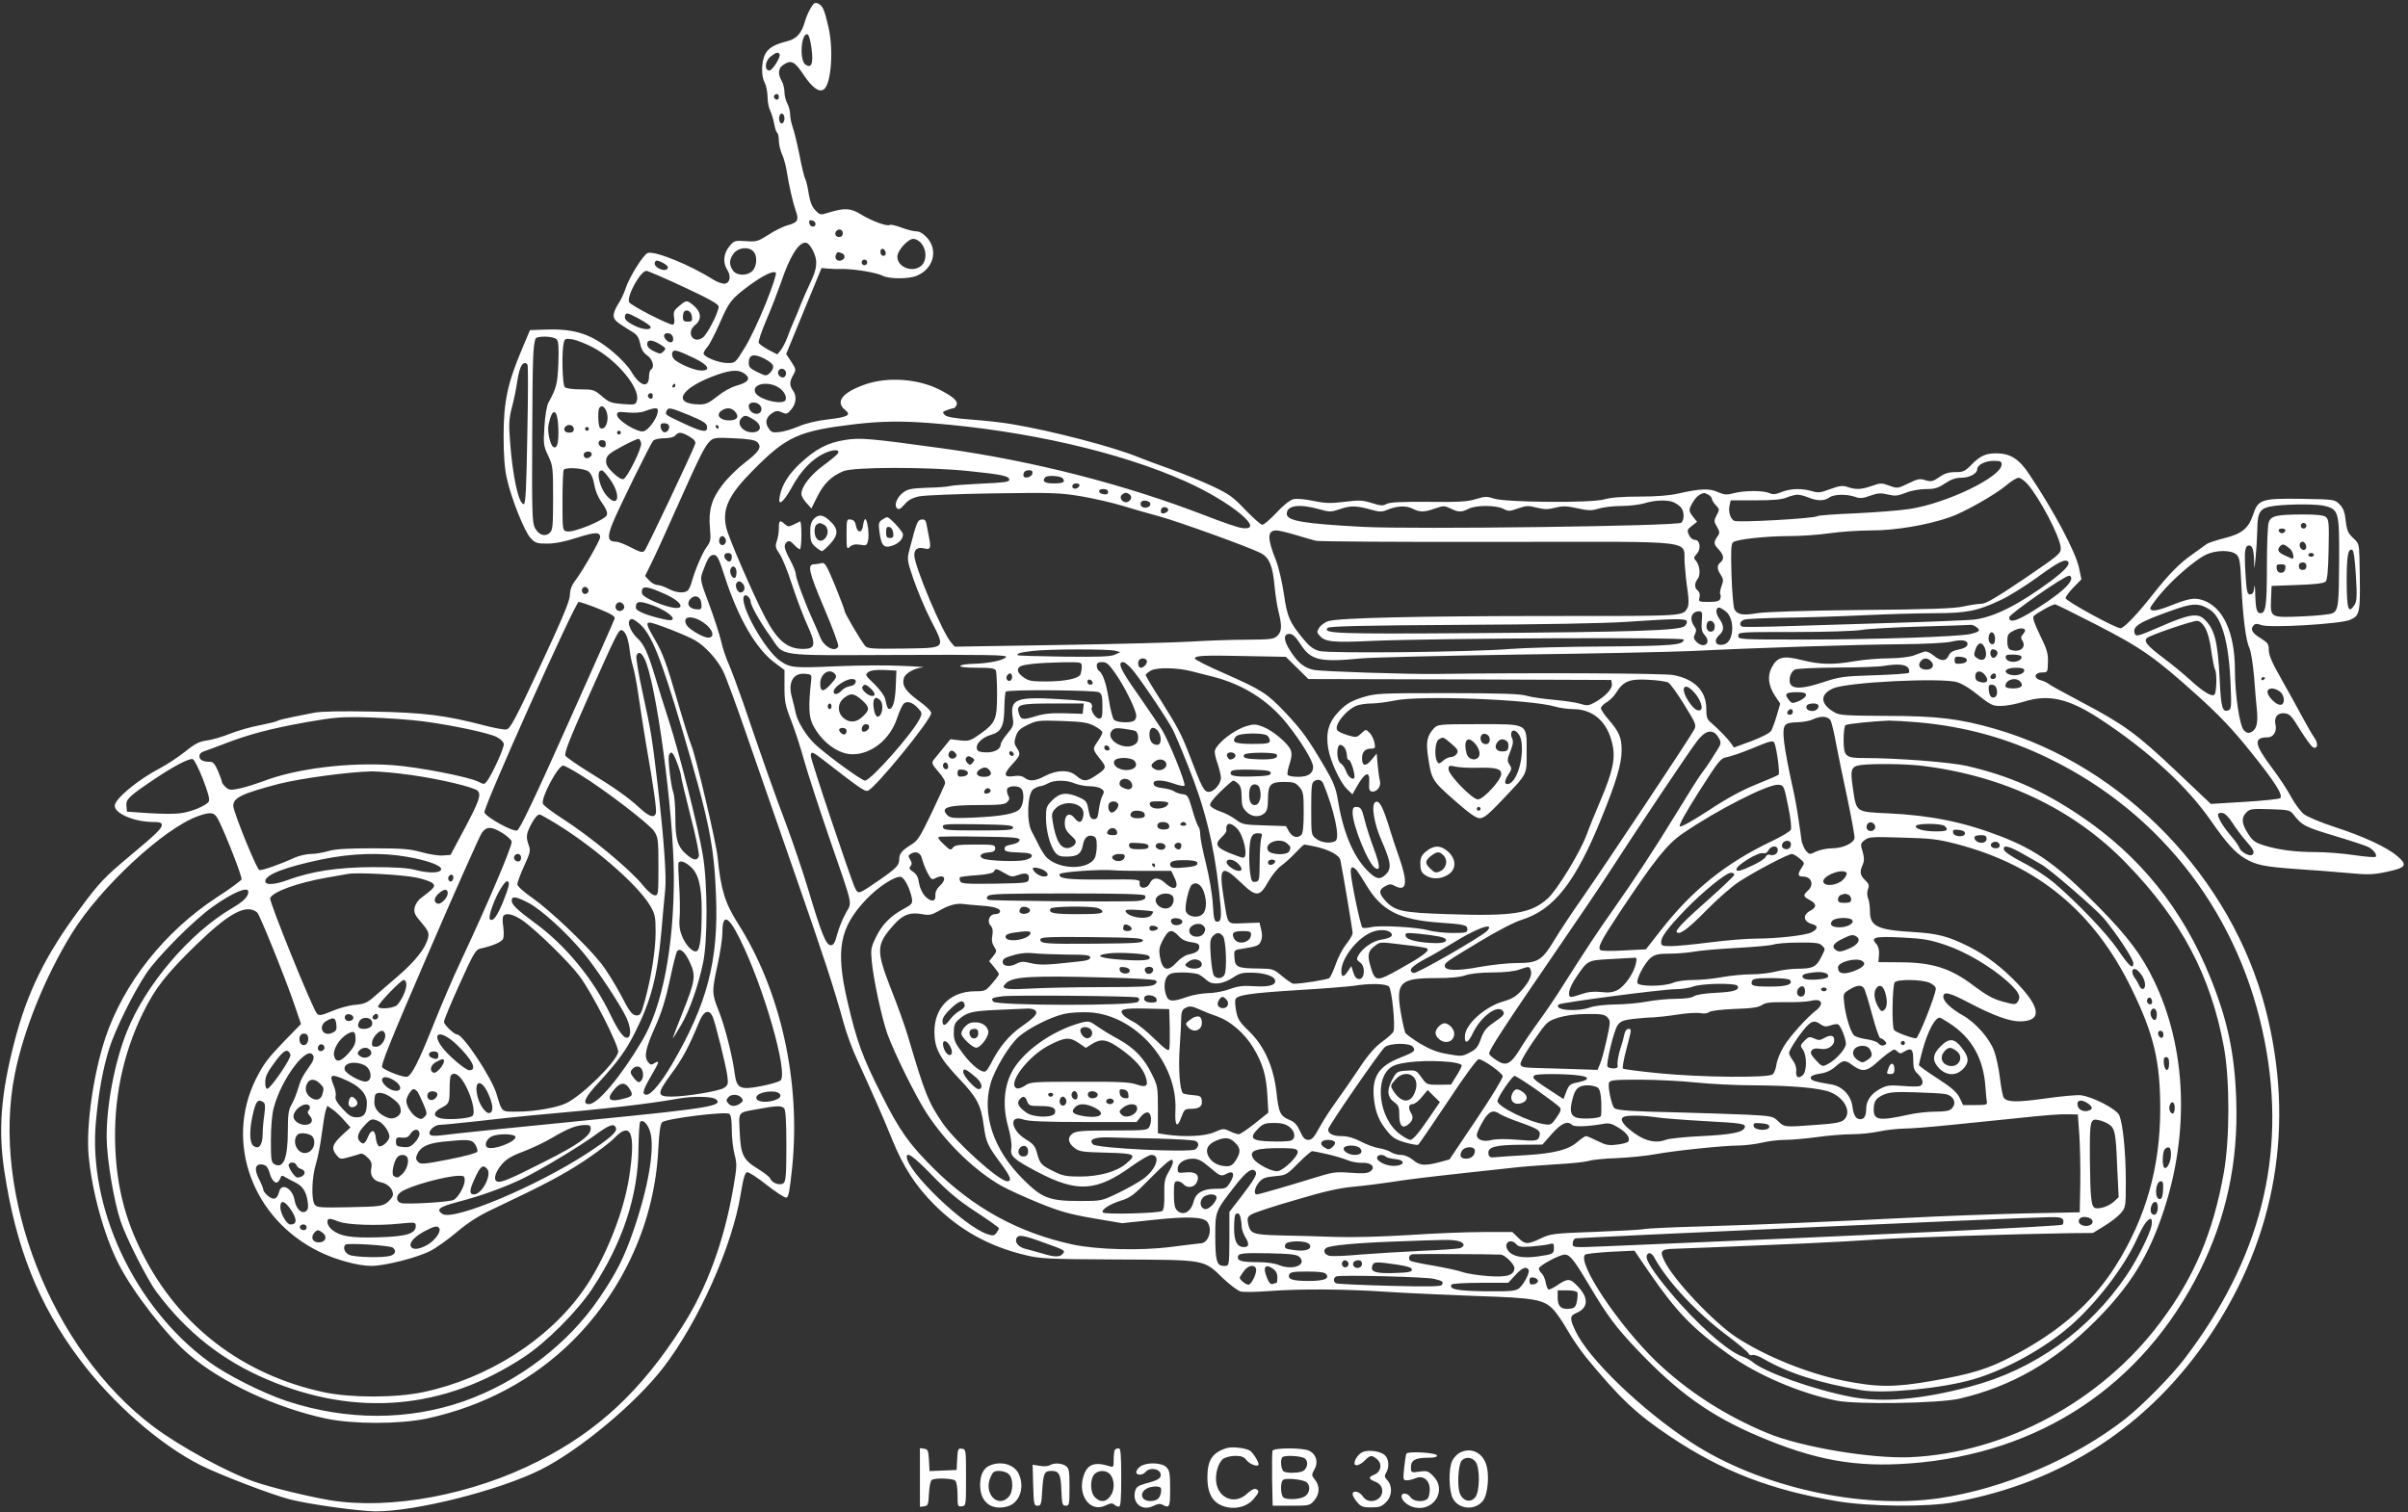 <?xml version="1.0" standalone="no"?>
<!DOCTYPE svg PUBLIC "-//W3C//DTD SVG 20010904//EN"
 "http://www.w3.org/TR/2001/REC-SVG-20010904/DTD/svg10.dtd">
<svg version="1.0" xmlns="http://www.w3.org/2000/svg"
 width="1280pt" height="804pt" viewBox="0 0 1280 804"
 preserveAspectRatio="xMidYMid meet">
<rect x="0" y="0" width="1280" height="804" fill="#333333" stroke="none"/>
<g transform="translate(0,804) scale(0.1,-0.1)"
fill="#ffffff" stroke="none">
<path d="M4310 7998 c-11 -18 -25 -49 -30 -68 -19 -67 -44 -96 -95 -109 -73
-18 -105 -39 -121 -76 -18 -44 -17 -113 1 -145 8 -14 14 -47 15 -73 0 -26 6
-60 14 -75 7 -15 17 -46 21 -69 4 -24 11 -45 16 -49 5 -3 9 -21 9 -40 0 -19 7
-51 16 -72 10 -20 20 -59 25 -87 12 -79 35 -177 49 -216 18 -49 10 -62 -41
-76 -24 -6 -71 -29 -104 -51 -57 -36 -64 -38 -121 -34 -58 4 -62 3 -87 -28
-31 -36 -36 -87 -11 -125 21 -32 15 -69 -13 -73 -12 -2 -39 8 -61 21 -124 79
-312 155 -349 142 -23 -8 -101 -133 -118 -190 -8 -24 -25 -61 -40 -83 -15 -23
-25 -51 -23 -63 3 -22 14 -31 100 -84 25 -15 34 -30 41 -62 6 -30 17 -49 38
-63 29 -21 40 -62 19 -75 -5 -3 -10 -19 -10 -34 0 -68 -48 -56 -94 23 -14 25
-57 71 -94 102 -113 96 -203 127 -357 122 l-88 -3 -44 -105 c-75 -177 -96
-279 -96 -455 0 -104 5 -174 17 -228 24 -108 93 -281 126 -317 25 -27 34 -30
89 -30 40 0 93 10 157 31 98 31 124 32 124 3 0 -17 -91 -176 -134 -233 -18
-24 -26 -48 -27 -75 0 -31 -39 -123 -157 -376 -134 -286 -160 -335 -180 -338
-13 -2 -67 8 -120 22 -203 53 -320 68 -592 73 -167 3 -274 1 -310 -6 -30 -6
-84 -17 -120 -24 -36 -7 -71 -16 -77 -20 -6 -4 -48 -14 -93 -23 -46 -8 -117
-29 -158 -45 -42 -17 -98 -33 -124 -36 -38 -5 -61 -16 -114 -59 -37 -29 -94
-67 -128 -85 -123 -64 -246 -166 -246 -203 0 -42 106 -86 205 -86 35 0 45 -4
45 -16 0 -19 -29 -47 -175 -169 -127 -106 -159 -139 -259 -275 -185 -248 -282
-446 -351 -715 -70 -272 -85 -464 -52 -680 61 -406 181 -707 396 -996 176
-237 431 -460 648 -569 104 -52 379 -157 473 -181 99 -26 367 -63 455 -64 213
-1 658 111 880 222 205 103 505 352 652 544 186 242 365 643 410 919 14 86 23
116 34 118 9 2 56 -29 105 -68 49 -38 96 -69 104 -67 12 2 18 37 31 162 46
456 -61 939 -290 1298 -67 105 -90 181 -106 347 -8 82 -115 536 -140 597 -9
21 -45 136 -80 257 -50 172 -73 235 -109 297 -49 84 -54 99 -32 99 22 0 196
-68 242 -95 53 -31 117 -101 147 -162 14 -26 70 -178 125 -338 55 -159 171
-492 257 -740 154 -441 207 -604 260 -795 14 -52 46 -140 72 -195 94 -206 141
-313 187 -427 59 -144 124 -244 222 -342 136 -136 289 -221 482 -268 81 -20
117 -22 492 -24 473 -2 457 1 560 -99 37 -35 79 -67 95 -71 15 -4 82 -3 149 2
170 13 408 11 631 -4 105 -7 316 -16 470 -22 313 -10 360 -18 412 -72 17 -18
51 -67 74 -108 23 -41 68 -106 99 -145 180 -219 269 -303 452 -425 275 -183
533 -282 883 -341 172 -29 482 -32 625 -5 574 105 1035 406 1359 889 351 524
452 1120 294 1732 -180 698 -753 1292 -1438 1490 -187 54 -308 69 -575 69
-208 1 -250 3 -275 17 -80 44 -84 97 -11 129 75 34 578 58 661 33 22 -7 63
-31 90 -53 89 -70 95 -74 144 -73 25 0 79 10 120 23 131 41 238 16 403 -92
255 -167 462 -357 588 -538 86 -124 131 -173 185 -205 58 -34 102 -43 270 -55
83 -5 205 -15 273 -21 109 -10 133 -10 209 6 103 22 112 35 57 83 -55 47 -178
105 -333 155 -74 24 -147 55 -165 69 -17 14 -47 54 -66 89 -18 35 -66 108
-107 162 -91 122 -95 157 -18 157 29 0 49 32 41 66 -10 39 10 66 47 62 28 -3
38 -13 83 -87 29 -46 59 -88 68 -93 25 -14 31 17 9 49 -11 15 -39 64 -63 108
-23 44 -74 135 -111 201 -51 89 -69 131 -69 158 0 33 -5 39 -45 64 -45 27 -55
48 -34 69 8 8 19 8 39 0 44 -17 427 6 473 28 54 25 55 32 49 328 -2 74 -4 80
-34 107 -26 25 -33 39 -39 91 -5 47 -13 68 -33 88 -26 26 -28 26 -204 29 -211
3 -229 -3 -256 -86 -24 -71 -59 -100 -152 -123 -43 -11 -86 -25 -95 -32 -9 -6
-43 -31 -75 -54 -69 -48 -126 -106 -214 -218 -82 -104 -151 -175 -168 -175
-27 0 -292 145 -292 160 0 8 19 34 42 57 l42 43 -13 62 c-17 82 -133 301 -264
496 -54 82 -100 111 -174 112 -58 0 -87 -13 -133 -60 -35 -36 -44 -40 -87 -40
-35 0 -57 -7 -85 -27 -34 -23 -43 -25 -73 -16 -30 10 -42 7 -91 -17 -56 -27
-58 -28 -101 -12 -40 15 -47 15 -92 -1 -57 -20 -86 -21 -130 -6 -26 9 -42 7
-92 -11 -52 -20 -65 -21 -98 -11 -54 16 -114 14 -161 -5 -33 -13 -46 -14 -66
-5 -33 14 -132 14 -188 -1 -38 -10 -50 -9 -85 6 -44 21 -96 18 -211 -8 -41
-10 -116 -16 -203 -16 -92 0 -157 -5 -190 -15 -70 -20 -520 -16 -585 4 -38 13
-49 12 -96 -2 -43 -14 -90 -17 -252 -15 -146 1 -205 -2 -223 -11 -20 -11 -33
-10 -80 5 -49 15 -67 16 -145 6 -74 -9 -101 -8 -165 5 -46 10 -89 13 -106 9
-18 -4 -54 -33 -90 -72 -33 -35 -67 -64 -75 -64 -8 0 -48 36 -90 79 -66 70
-88 85 -175 126 -55 26 -154 66 -220 90 -66 23 -145 53 -175 65 -131 54 -457
139 -665 174 -49 9 -148 20 -219 25 -92 7 -134 14 -144 25 -14 14 -13 16 12
26 15 5 31 10 36 10 4 0 11 8 15 17 8 21 -18 44 -90 81 -116 59 -277 70 -397
28 -121 -43 -160 -92 -105 -136 33 -27 15 -37 -93 -50 -57 -6 -118 -21 -155
-37 -33 -14 -79 -28 -102 -30 -36 -4 -43 -2 -58 21 -20 30 -13 58 20 80 20 13
29 14 51 4 24 -11 29 -10 50 15 27 32 30 73 9 101 -19 26 -19 48 2 83 15 28
15 30 -11 70 l-27 41 94 229 94 228 34 -3 c19 -2 54 -3 79 -2 62 0 179 -19
212 -36 35 -18 139 -18 181 0 88 36 115 134 56 201 -21 23 -40 35 -58 35 -14
0 -50 9 -79 20 -29 11 -58 18 -63 14 -14 -9 -100 23 -154 57 -53 33 -85 35
-173 8 -40 -13 -43 -12 -67 12 -18 18 -28 43 -36 88 -5 35 -14 72 -19 81 -5 9
-19 65 -30 125 -12 59 -28 126 -36 148 -8 22 -14 54 -14 71 -1 17 -7 42 -15
56 -8 14 -15 41 -15 60 0 19 -7 46 -15 60 -21 36 -18 67 7 84 43 30 62 21 111
-54 45 -66 80 -92 105 -76 40 25 54 209 26 331 -22 95 -30 112 -53 125 -18 9
-24 6 -41 -22z m4 -217 c10 -80 0 -105 -32 -85 -34 22 -24 173 11 161 7 -2 16
-36 21 -76z m-170 -29 c8 -13 -38 -87 -54 -87 -28 0 -24 51 6 74 29 23 40 26
48 13z m-4 -227 c0 -8 -4 -15 -9 -15 -13 0 -22 16 -14 24 11 11 23 6 23 -9z
m30 -115 c0 -10 -5 -22 -10 -25 -13 -8 -24 20 -16 41 8 20 26 9 26 -16z m165
-560 c0 -22 -29 -18 -33 3 -3 14 1 18 15 15 10 -2 18 -10 18 -18z m145 -50 c0
-13 -7 -20 -20 -20 -19 0 -27 20 -13 33 13 14 33 6 33 -13z m419 -56 c27 -34
27 -88 1 -114 -43 -43 -130 -13 -130 45 0 33 56 95 85 95 14 0 33 -11 44 -26z
m-579 -34 c28 -54 25 -94 -11 -170 -17 -36 -40 -87 -51 -115 -10 -27 -27 -68
-37 -90 -10 -22 -26 -61 -35 -87 -10 -26 -26 -58 -36 -70 l-18 -22 -47 24
c-26 14 -49 31 -52 38 -3 7 16 63 42 124 26 60 59 147 75 192 47 140 93 216
132 216 11 0 26 -16 38 -40z m-316 -6 c23 -22 20 -80 -4 -104 -28 -28 -84 -27
-104 2 -22 31 -20 60 5 92 24 30 78 36 103 10z m704 -7 c2 -10 -3 -17 -12 -17
-10 0 -16 9 -16 21 0 24 23 21 28 -4z m-234 -3 c21 -8 20 -30 -1 -38 -21 -8
-38 8 -30 28 7 18 9 18 31 10z m-924 -74 c0 -17 -18 -20 -44 -9 -25 12 -33 29
-20 42 8 8 64 -21 64 -33z m1060 25 c0 -8 -7 -15 -15 -15 -8 0 -15 7 -15 15 0
8 7 15 15 15 8 0 15 -7 15 -15z m-975 -131 c137 -64 185 -91 185 -104 0 -31
-62 -151 -86 -166 -51 -34 -88 29 -39 68 36 28 33 69 -6 102 -38 32 -40 32
-79 -1 -28 -23 -31 -31 -27 -60 4 -22 2 -36 -6 -39 -15 -5 -227 103 -233 120
-13 33 61 166 92 166 8 0 98 -39 199 -86z m436 -86 c-34 -85 -84 -191 -112
-236 -50 -82 -51 -82 -92 -82 -47 0 -127 33 -127 51 0 7 9 22 20 34 10 11 40
68 65 125 51 117 62 131 156 201 75 55 130 82 143 69 5 -5 -18 -74 -53 -162z
m-393 -71 c3 -23 0 -27 -22 -27 -21 0 -26 5 -26 23 0 13 3 27 7 31 15 14 38 0
41 -27z m-220 -54 c6 -20 -44 -16 -88 7 -44 23 -54 35 -46 56 5 13 17 9 68
-18 34 -18 64 -39 66 -45z m120 -60 c4 -25 -16 -31 -36 -11 -20 20 -14 40 11
36 14 -2 23 -11 25 -25z m-618 -8 c9 -11 11 -46 8 -128 -5 -110 -10 -130 -53
-208 -8 -15 -18 -69 -21 -126 -6 -94 -5 -103 20 -156 25 -53 26 -63 26 -225 0
-149 -2 -171 -18 -185 -25 -23 -59 -11 -79 27 -14 27 -16 85 -14 486 2 412 4
477 17 518 5 18 98 16 114 -3z m192 -42 c126 -66 250 -215 234 -280 -7 -25 -8
-26 -76 -21 -61 5 -73 9 -111 42 -40 34 -46 36 -114 36 -42 0 -76 5 -83 12
-13 13 -17 194 -5 237 5 21 10 22 46 17 22 -4 71 -23 109 -43z m357 16 c31
-19 33 -22 18 -37 -15 -15 -19 -15 -52 1 -23 11 -35 24 -35 37 0 26 25 26 69
-1z m181 -73 c75 -36 92 -66 38 -66 -37 0 -126 38 -147 63 -7 9 -11 24 -7 33
7 18 23 14 116 -30z m420 -45 c0 -10 -8 -26 -19 -35 -18 -16 -21 -16 -65 6
-38 18 -46 27 -46 49 0 44 26 51 82 23 31 -16 48 -31 48 -43z m-1306 10 c4 -5
3 -174 -1 -375 -5 -284 -9 -366 -19 -366 -27 0 -59 146 -73 335 -7 91 -5 121
9 175 10 36 23 98 29 139 11 71 23 101 42 101 4 0 10 -4 13 -9z m1373 -37 c3
-8 1 -20 -5 -26 -15 -15 -43 8 -35 28 7 19 32 18 40 -2z m-216 -13 c31 -25 16
-44 -48 -62 -26 -7 -71 -32 -100 -56 -42 -34 -61 -43 -92 -43 -155 0 -105 88
89 157 79 28 120 29 151 4z m-371 -61 c0 -5 -5 -10 -11 -10 -5 0 -7 5 -4 10 3
6 8 10 11 10 2 0 4 -4 4 -10z m540 -5 c33 -17 54 -50 46 -71 -12 -31 -148 2
-162 41 -16 41 58 60 116 30z m-660 -50 c0 -8 -4 -15 -9 -15 -13 0 -22 16 -14
24 11 11 23 6 23 -9z m570 -50 c16 -19 6 -45 -18 -45 -23 0 -42 19 -42 42 0
22 42 25 60 3z m-820 -24 c23 -44 1 -115 -30 -96 -11 7 -14 98 -3 108 11 12
22 8 33 -12z m275 -18 c-9 -37 -49 -89 -74 -96 -32 -8 -141 59 -141 87 0 17 6
18 58 13 36 -3 70 -1 92 8 60 22 73 19 65 -12z m170 -11 c69 -29 91 -42 93
-58 5 -36 -20 -33 -118 12 -108 51 -104 48 -97 69 9 21 20 19 122 -23z m240
22 c27 -28 15 -49 -29 -49 -49 0 -72 28 -42 51 26 18 51 18 71 -2z m-937 -90
c2 -79 -6 -112 -27 -100 -17 11 -33 85 -25 119 20 96 48 86 52 -19z m1039 45
c43 -27 43 -62 0 -67 -54 -6 -97 44 -65 76 17 17 25 15 65 -9z m949 -19 c501
-40 996 -153 1345 -309 244 -109 434 -267 300 -248 -20 2 -106 32 -191 65
-428 166 -916 291 -1390 357 -400 55 -448 59 -528 46 -92 -14 -156 -48 -238
-124 -62 -58 -96 -112 -109 -174 -12 -59 18 -37 65 48 49 90 109 151 176 181
51 22 85 18 64 -7 -7 -8 -42 -37 -79 -64 -65 -49 -111 -109 -111 -147 0 -11
12 -32 27 -48 l26 -29 33 66 c35 68 73 105 137 132 55 23 448 23 663 1 184
-19 219 -27 219 -47 0 -11 -29 -15 -145 -20 -80 -4 -156 -9 -170 -13 -14 -4
-69 -8 -122 -9 -80 -3 -103 -7 -125 -24 -35 -25 -52 -68 -35 -85 9 -9 18 -5
40 20 19 23 41 35 77 43 28 6 205 13 395 16 320 5 354 3 470 -16 69 -12 168
-35 220 -51 52 -16 140 -41 195 -56 105 -29 473 -162 536 -194 46 -24 64 -68
74 -175 4 -44 13 -105 21 -136 19 -77 18 -105 -6 -129 -18 -18 -34 -20 -167
-21 -82 0 -213 -5 -293 -10 -80 -5 -395 -13 -700 -18 l-555 -9 -19 22 c-46 51
-196 407 -196 465 0 32 19 44 55 35 31 -8 35 3 23 61 -5 28 -12 60 -14 73 -4
17 -10 22 -26 20 -21 -3 -26 -15 -63 -158 -14 -54 -14 -57 21 -160 20 -58 60
-154 90 -213 81 -159 88 -151 -142 -155 -172 -2 -192 -1 -206 15 -22 27 -108
172 -108 184 0 6 -23 67 -51 136 -47 112 -54 124 -73 119 -12 -3 -29 -6 -38
-6 -38 0 -29 -40 52 -231 45 -105 79 -198 76 -205 -14 -35 -76 -4 -96 48 -7
18 -25 60 -40 93 -42 91 -90 222 -90 243 0 11 -13 44 -30 75 -33 63 -36 79
-17 96 11 8 19 5 37 -14 13 -14 27 -25 32 -25 4 0 8 34 8 76 0 42 -3 74 -7 72
-5 -2 -20 -10 -35 -17 -24 -12 -30 -12 -46 2 -27 25 -32 21 -32 -22 0 -21 -5
-52 -11 -68 -9 -26 -7 -36 15 -68 14 -20 44 -94 66 -163 23 -70 59 -166 81
-214 48 -105 44 -128 -22 -128 -84 0 -137 44 -203 170 -63 120 -196 427 -206
477 -22 100 14 173 146 306 177 178 239 206 539 242 139 16 248 18 411 5z
m-1402 -9 c10 -16 -6 -42 -23 -39 -9 2 -17 13 -19 26 -3 16 2 22 17 22 11 0
22 -4 25 -9z m-504 -21 c0 -15 -7 -20 -25 -20 -24 0 -34 18 -18 33 15 15 43 7
43 -13z m770 10 c0 -5 -2 -10 -4 -10 -3 0 -8 5 -11 10 -3 6 -1 10 4 10 6 0 11
-4 11 -10z m-690 -10 c0 -5 -4 -10 -10 -10 -5 0 -10 5 -10 10 0 6 5 10 10 10
6 0 10 -4 10 -10z m170 -20 c0 -5 -4 -10 -10 -10 -5 0 -10 5 -10 10 0 6 5 10
10 10 6 0 10 -4 10 -10z m365 -21 c26 -16 34 -26 30 -40 -13 -39 -257 -555
-269 -567 -11 -11 -23 -8 -71 17 -32 17 -68 31 -80 31 -44 0 -49 23 -19 97 29
73 199 419 216 440 6 7 32 13 58 13 30 0 52 6 60 15 17 20 32 19 75 -6z m361
-30 c25 -26 11 -49 -67 -109 -39 -30 -93 -83 -119 -118 -58 -75 -75 -136 -66
-232 5 -60 4 -69 -19 -100 -22 -30 -62 -124 -80 -190 -4 -14 -12 -31 -17 -37
-15 -19 -63 -16 -105 7 -21 11 -47 20 -59 20 -11 0 -31 11 -43 24 l-22 24 30
61 c17 33 78 166 135 295 125 280 151 332 179 360 20 19 30 21 129 16 81 -4
111 -9 124 -21z m-618 -6 c4 -26 -73 -182 -94 -190 -10 -3 -30 9 -55 33 -31
30 -39 45 -37 68 3 24 14 35 83 72 44 24 85 42 90 41 6 -2 11 -13 13 -24z
m-188 -4 c0 -14 -5 -19 -17 -17 -26 5 -29 38 -4 38 15 0 21 -6 21 -21z m-76
-48 c9 -15 -23 -36 -36 -23 -5 5 -7 15 -4 21 9 13 33 14 40 2z m7496 -60 c0
-66 -292 -207 -490 -237 -52 -8 -181 -18 -286 -23 -105 -4 -197 -11 -203 -15
-20 -13 -423 -35 -443 -25 -21 12 -32 50 -24 84 l6 25 131 0 c93 0 140 4 166
15 19 8 46 15 58 15 12 0 39 -7 58 -15 45 -19 86 -19 111 0 24 18 90 19 136 4
27 -10 42 -9 82 6 40 14 56 15 93 6 38 -9 51 -8 95 9 29 12 75 20 108 20 47 0
65 6 101 30 31 21 56 30 85 30 44 0 86 22 86 45 0 23 42 45 87 45 36 0 43 -3
43 -19z m-7511 -38 c14 -12 24 -36 30 -69 5 -32 20 -68 40 -96 23 -32 31 -52
27 -66 -9 -26 -179 -96 -213 -87 -23 5 -23 6 -23 164 0 87 3 161 7 164 14 15
111 7 132 -10z m119 -49 c52 -78 39 -143 -17 -86 -46 46 -68 152 -28 140 6 -3
27 -27 45 -54z m2240 39 c-4 -22 -48 -31 -48 -10 0 19 10 27 32 27 13 0 18 -6
16 -17z m161 -26 c16 -20 3 -27 -51 -27 -45 0 -62 13 -41 33 12 12 80 7 92 -6z
m5128 -30 c66 -75 174 -282 177 -339 1 -31 -6 -37 -194 -165 -148 -100 -203
-132 -227 -133 -17 0 -60 -6 -95 -14 -48 -11 -181 -16 -548 -19 -298 -3 -510
-10 -550 -17 -74 -13 -105 -8 -120 20 -6 11 -13 93 -16 183 -4 128 -2 166 8
174 19 16 175 33 303 33 61 0 155 7 210 15 55 8 155 15 222 15 128 0 296 28
417 70 74 25 238 118 300 169 26 23 56 41 66 41 10 0 31 -15 47 -33z m-5039
-9 c-7 -19 -38 -22 -38 -4 0 10 9 16 21 16 12 0 19 -5 17 -12z m152 -34 c0
-10 -7 -14 -22 -12 -32 5 -35 28 -4 28 17 0 26 -5 26 -16z m118 -16 c13 -13
-2 -38 -23 -38 -21 0 -36 25 -23 38 7 7 17 12 23 12 6 0 16 -5 23 -12z m3073
2 c10 -6 19 -16 19 -22 0 -7 9 -22 21 -34 20 -21 20 -24 4 -53 -15 -29 -15
-34 2 -62 14 -24 15 -33 5 -47 -24 -34 -24 -44 2 -71 29 -31 33 -53 11 -71
-19 -16 -19 -35 2 -66 14 -22 15 -31 4 -60 -7 -19 -10 -38 -7 -43 4 -5 3 -16
0 -25 -5 -12 -20 -16 -61 -16 -53 0 -55 1 -49 24 4 15 0 28 -9 36 -19 15 -19
39 0 64 16 21 10 73 -11 96 -12 12 -11 17 5 35 25 26 18 75 -10 75 -11 0 -25
11 -31 26 -11 24 -10 29 15 48 l28 22 -21 26 c-25 32 -25 39 0 80 16 27 35 42
58 47 2 1 12 -4 23 -9z m-2966 -50 c0 -18 -33 -26 -47 -12 -6 6 -7 15 -3 22
10 16 50 8 50 -10z m2778 11 c13 -5 31 -17 40 -26 20 -20 22 -68 4 -84 -22
-18 -1422 -36 -1693 -22 -317 17 -404 32 -404 69 0 45 64 55 171 25 57 -16 63
-16 114 1 55 19 87 18 168 -5 40 -11 53 -11 80 0 52 22 101 24 135 7 39 -20
63 -20 121 1 44 15 49 15 81 0 41 -21 60 -21 96 -2 38 20 146 20 185 0 27 -14
34 -14 78 2 43 15 56 16 100 4 41 -10 60 -10 99 0 40 10 60 9 116 -3 59 -13
74 -14 114 -2 25 8 79 14 121 14 42 0 96 7 121 14 53 17 119 20 153 7z m3470
-22 c68 -19 72 -34 71 -284 -1 -241 -4 -269 -35 -285 -11 -6 -84 -14 -162 -17
-170 -7 -169 -8 -165 94 l3 68 137 5 c93 3 141 9 150 18 9 9 14 58 16 171 3
139 1 159 -14 172 -13 10 -46 14 -128 14 -134 -1 -164 -7 -176 -41 -6 -14 -10
-120 -10 -235 0 -208 -6 -249 -34 -249 -20 0 -26 22 -28 103 -1 41 -3 56 -5
35 -3 -28 -9 -38 -22 -38 -16 0 -19 14 -25 113 -7 117 -3 147 19 147 18 0 25
-22 27 -83 1 -50 1 -49 8 18 4 39 8 106 9 151 1 97 15 115 94 125 86 10 230
10 270 -2z m-6153 -20 c0 -12 -29 -24 -37 -16 -3 4 -3 13 0 21 6 16 37 11 37
-5z m6050 -84 c0 -8 -7 -15 -15 -15 -8 0 -15 7 -15 15 0 8 7 15 15 15 8 0 15
-7 15 -15z m-112 -27 c-3 -7 -11 -13 -18 -13 -7 0 -15 6 -17 13 -3 7 4 12 17
12 13 0 20 -5 18 -12z m-5261 -22 c43 -13 92 -27 108 -31 17 -4 454 -7 973 -6
1092 1 976 14 987 -116 3 -43 10 -109 16 -146 6 -43 6 -74 0 -86 -26 -48 -1
-46 -725 -46 -713 0 -1128 -10 -1184 -27 -18 -5 -40 -21 -49 -34 -14 -23 -14
-26 2 -44 30 -33 70 -37 285 -27 336 14 1650 20 1650 7 0 -29 -59 -34 -420
-37 -201 -1 -426 -7 -500 -13 -205 -17 -966 -25 -1017 -11 -30 8 -52 24 -81
59 -77 93 -89 119 -107 242 -9 63 -28 144 -42 180 -48 119 -47 160 2 160 13 0
59 -11 102 -24z m-3030 -22 c8 -21 -13 -42 -28 -27 -13 13 -5 43 11 43 6 0 13
-7 17 -16z m8400 -30 c9 -23 -11 -38 -26 -20 -13 16 -7 36 10 36 5 0 12 -7 16
-16z m-84 -22 c15 -13 25 -52 12 -52 -2 0 -20 8 -40 17 -37 17 -43 31 -23 51
12 12 22 9 51 -16z m350 -142 c7 -113 5 -136 -8 -157 -32 -48 -40 -23 -41 123
0 138 7 179 29 171 8 -2 15 -49 20 -137z m-634 111 c16 -16 20 -40 25 -157 8
-174 24 -300 43 -339 8 -16 19 -86 25 -155 5 -69 12 -149 15 -178 6 -67 -2
-98 -28 -113 -18 -9 -25 -7 -41 8 -23 23 -48 190 -48 323 -1 200 -64 335 -173
370 -44 14 -75 8 -175 -32 -69 -27 -102 -31 -102 -10 0 4 24 38 54 74 64 77
181 179 240 208 54 27 139 27 165 1z m-7999 -9 c0 -26 -11 -34 -27 -21 -20 17
-16 39 7 39 13 0 20 -7 20 -18z m8410 8 c0 -5 -7 -10 -15 -10 -8 0 -15 5 -15
10 0 6 7 10 15 10 8 0 15 -4 15 -10z m-8447 -117 c73 -224 167 -384 267 -458
l50 -37 0 -89 c0 -78 4 -100 36 -181 20 -51 51 -147 69 -213 19 -66 77 -246
130 -400 135 -392 125 -346 90 -411 -17 -31 -37 -81 -45 -112 -12 -45 -19 -57
-34 -57 -25 0 -48 56 -121 300 -30 99 -82 252 -115 340 -59 155 -131 359 -230
650 -27 77 -60 166 -74 199 -15 32 -34 88 -42 124 -8 36 -37 125 -64 198 -48
127 -49 134 -36 171 27 75 39 93 60 93 18 0 27 -17 59 -117z m7140 81 c13 -14
-17 -47 -93 -104 -171 -126 -298 -190 -406 -204 -27 -3 -213 -11 -414 -17
-201 -6 -464 -14 -585 -18 -121 -4 -226 -5 -232 -3 -21 7 -15 30 10 38 12 4
108 8 212 10 105 1 294 7 420 13 127 6 297 11 379 11 170 0 229 12 351 70 44
20 133 76 199 124 110 80 143 96 159 80z m1267 -24 c0 -13 -7 -20 -20 -20 -13
0 -20 7 -20 20 0 13 7 20 20 20 13 0 20 -7 20 -20z m-112 -12 c-2 -15 -10 -23
-23 -23 -13 0 -21 8 -23 23 -3 18 1 22 23 22 22 0 26 -4 23 -22z m-8233 -21
c0 -15 -4 -28 -9 -29 -14 -5 -30 28 -23 46 10 26 32 14 32 -17z m7095 -31 c0
-25 -40 -64 -125 -123 -146 -99 -205 -124 -205 -85 1 17 291 220 318 221 6 1
12 -5 12 -13z m-7060 -31 c15 -18 6 -45 -14 -45 -16 0 -31 34 -21 50 9 14 21
12 35 -5z m-824 -26 c10 -17 -13 -36 -27 -22 -12 12 -4 33 11 33 5 0 12 -5 16
-11z m406 -26 c106 -47 117 -96 14 -66 -59 17 -122 48 -131 63 -4 6 -4 18 -1
27 7 18 36 13 118 -24z m458 -41 c0 -20 51 -111 107 -188 75 -107 14 -98 676
-96 465 2 578 0 575 -10 -6 -17 -96 -36 -175 -37 -34 -1 -65 -5 -68 -11 -4 -6
28 -10 88 -10 77 0 96 -3 101 -16 3 -9 6 -65 6 -125 0 -133 -8 -152 -87 -209
-55 -39 -61 -41 -110 -36 l-51 6 -39 -48 c-21 -26 -44 -54 -51 -63 -11 -14 -7
-24 27 -63 27 -31 38 -52 34 -64 -3 -9 -36 -80 -73 -158 -57 -119 -72 -144
-104 -163 -53 -33 -66 -49 -66 -80 0 -31 -16 -48 -112 -114 -105 -72 -105 -72
-122 -40 -21 41 -236 682 -236 704 0 27 8 24 70 -24 188 -146 218 -167 233
-161 41 15 337 378 337 413 0 10 -27 37 -65 64 -70 51 -91 81 -81 120 6 27 57
56 103 59 15 1 -35 5 -112 8 -77 4 -232 3 -345 -2 -226 -10 -248 -9 -301 27
-83 55 -227 314 -192 348 9 10 33 -13 33 -31z m-262 -9 c3 -27 0 -33 -17 -33
-47 0 -67 30 -39 58 23 23 53 10 56 -25z m-547 -29 c69 -28 90 -41 86 -53 -2
-9 -116 -264 -252 -568 -177 -396 -253 -554 -266 -558 -24 -8 -166 71 -174 96
-8 23 483 1119 501 1119 8 0 55 -16 105 -36z m137 13 c4 -20 -25 -34 -40 -19
-15 15 -1 44 19 40 10 -2 19 -11 21 -21z m156 3 c94 -36 141 -91 63 -74 -93
20 -157 45 -157 63 0 37 17 39 94 11z m7671 -102 c239 -123 309 -172 536 -376
119 -108 186 -178 282 -298 129 -160 174 -231 158 -247 -5 -5 -90 -14 -189
-20 l-180 -11 -187 177 c-208 197 -277 247 -505 367 -85 45 -162 87 -170 94
-8 7 -28 16 -43 20 -39 9 -33 41 8 41 29 0 30 1 31 54 2 45 -5 69 -42 144 -29
59 -41 94 -34 101 18 18 105 66 115 63 6 -1 105 -50 220 -109z m600 82 c65
-40 103 -174 112 -397 5 -119 4 -133 -11 -139 -33 -13 -40 14 -47 164 -10 204
-27 269 -83 321 -35 33 -83 25 -229 -39 -125 -54 -133 -56 -140 -37 -13 37 26
61 202 123 106 38 140 39 196 4z m-2572 -10 c51 -40 45 -163 -9 -176 -44 -11
-59 19 -24 51 26 23 25 49 -1 86 -20 28 -20 59 -1 59 5 0 21 -9 35 -20z m-127
-52 c-3 -43 0 -57 16 -75 23 -25 18 -53 -10 -53 -10 0 -27 9 -36 19 -14 16
-15 24 -6 40 8 17 8 26 -5 43 -27 39 -13 78 27 78 16 0 18 -7 14 -52z m-5305
-9 c49 -34 62 -79 23 -79 -22 0 -86 35 -108 59 -11 12 -16 27 -12 37 8 21 55
13 97 -17z m-343 -4 c64 -54 114 -178 228 -563 143 -483 170 -615 180 -884 14
-345 -47 -577 -235 -898 -57 -97 -110 -160 -134 -160 -26 0 -21 22 23 98 46
79 48 87 19 70 -17 -11 -22 -10 -35 7 -22 29 -12 73 41 191 32 72 54 143 76
245 16 79 34 148 39 153 17 17 41 -5 67 -60 33 -72 29 -97 -39 -268 -30 -75
-53 -136 -52 -136 2 0 21 30 43 68 45 75 91 205 118 332 25 118 25 420 -1 574
-22 138 -124 539 -181 716 -24 74 -58 182 -75 240 -36 119 -58 166 -90 195
-29 26 -53 73 -46 91 8 20 20 17 54 -11z m5568 14 c3 -6 -1 -18 -10 -27 -24
-24 -260 -32 -1132 -38 -723 -5 -796 -2 -766 28 9 9 194 13 705 16 424 2 766
8 882 16 252 17 312 18 321 5z m149 -29 c0 -16 -6 -26 -18 -28 -19 -4 -32 20
-23 44 9 25 41 13 41 -16z m2605 -5 c14 -23 27 -68 34 -123 7 -49 16 -94 20
-101 11 -17 9 -122 -3 -134 -13 -13 -59 14 -131 80 -36 33 -100 85 -143 117
-86 65 -104 88 -83 105 18 15 234 89 263 90 14 1 29 -11 43 -34z m-1214 1 c24
-18 17 -25 -34 -37 -65 -14 -501 -29 -879 -29 -346 0 -353 0 -353 20 0 20 7
20 298 20 171 0 322 5 357 11 33 6 175 14 315 18 140 4 260 8 266 9 5 1 19 -4
30 -12z m257 -13 c4 -3 0 -14 -9 -24 -13 -14 -13 -21 -3 -37 22 -36 -18 -64
-65 -46 -11 4 -16 19 -16 45 0 32 5 41 28 53 29 16 55 20 65 9z m-7434 -30 c7
-15 15 -50 18 -78 3 -27 11 -68 18 -90 7 -22 21 -94 30 -160 9 -66 28 -181 40
-255 41 -234 57 -350 51 -365 -9 -25 -35 -17 -84 28 -64 59 -135 109 -271 192
-63 39 -119 78 -125 87 -8 13 18 80 118 305 156 349 163 363 180 363 7 0 18
-12 25 -27z m7276 -19 c0 -19 -5 -29 -15 -29 -16 0 -25 28 -16 51 10 25 31 10
31 -22z m-3694 -26 c57 -89 101 -100 329 -78 58 5 429 14 825 20 396 5 815 14
930 19 336 17 872 34 1110 36 127 1 241 7 269 14 56 13 89 7 84 -17 -2 -10
-19 -20 -46 -25 -31 -6 -46 -15 -54 -33 -14 -31 -42 -31 -81 2 -17 14 -37 23
-46 20 -9 -2 -34 -12 -56 -20 -25 -9 -75 -15 -135 -16 -52 0 -133 -7 -180 -15
-116 -20 -184 -19 -283 6 -99 25 -130 17 -160 -41 -23 -45 -17 -95 18 -149
l28 -42 -18 -62 c-10 -34 -24 -71 -30 -82 -7 -12 -50 -34 -105 -55 l-93 -34
-16 23 c-16 23 -63 72 -108 111 -19 15 -23 30 -23 72 0 94 -62 158 -175 179
-51 10 -756 13 -1260 6 -153 -2 -600 13 -648 21 -53 10 -86 36 -128 101 -37
57 -38 91 -5 91 17 0 32 -14 57 -52z m3640 -24 c18 -50 -6 -79 -44 -51 -15 10
-16 17 -6 45 13 39 36 42 50 6z m-4621 -14 l25 -7 -30 -14 c-23 -10 -85 -12
-270 -10 -132 2 -242 5 -244 7 -10 9 11 16 76 23 87 11 410 11 443 1z m4687
-5 c5 -16 -14 -38 -26 -31 -18 12 -13 48 6 44 9 -2 18 -7 20 -13z m-7192 -35
c62 -119 156 -819 157 -1160 0 -378 -61 -693 -170 -875 -112 -189 -235 -335
-281 -335 -39 0 -22 37 57 121 97 106 140 165 187 259 86 171 118 294 140 530
8 91 17 194 21 230 7 74 -6 261 -41 565 -29 246 -34 276 -82 496 -20 91 -33
174 -30 183 10 24 25 19 42 -14z m3470 -51 l60 -59 805 -2 805 -3 3 -22 c4
-25 -38 -69 -94 -99 -30 -16 -39 -17 -76 -5 -24 7 -88 16 -143 21 -55 5 -118
14 -140 21 -30 10 -136 14 -420 14 -370 0 -382 -1 -454 -23 -59 -19 -83 -33
-121 -71 -56 -57 -74 -113 -60 -199 11 -68 64 -183 101 -218 l28 -27 18 32
c49 88 76 99 71 28 -2 -32 1 -42 13 -45 27 -5 52 27 44 57 -4 14 -9 53 -12 86
l-5 59 -27 -33 c-31 -38 -51 -35 -51 8 0 33 16 51 48 51 22 0 24 3 18 32 -4
18 -15 42 -26 52 -19 20 -20 20 -44 -3 -24 -22 -27 -23 -71 -10 -26 8 -51 19
-56 26 -21 25 47 111 104 132 16 6 50 11 77 11 26 0 83 7 125 16 135 28 718 6
849 -32 27 -8 72 -14 100 -14 106 -1 181 -68 207 -187 17 -74 2 -144 -61 -293
-27 -63 -61 -146 -75 -185 -34 -94 -157 -295 -207 -341 -90 -81 -182 -96 -533
-84 -246 8 -282 16 -335 76 -32 37 -31 55 6 74 20 11 28 11 48 0 63 -33 71 15
25 147 -17 48 -38 111 -46 138 -42 138 -61 174 -83 160 -22 -14 -6 -114 33
-202 50 -114 55 -148 26 -179 -32 -34 -54 -30 -103 20 -75 78 -128 206 -156
381 -9 55 -23 90 -67 165 -88 150 -122 198 -212 293 -97 102 -122 118 -325
208 -83 36 -152 71 -154 77 -5 17 47 19 273 14 l210 -4 60 -59z m3849 62 c10
-15 -21 -33 -51 -29 -17 2 -29 10 -31 21 -3 14 4 17 37 17 22 0 42 -4 45 -9z
m-289 -21 c0 -10 -12 -16 -32 -18 -28 -3 -33 0 -33 18 0 18 5 21 33 18 20 -2
32 -8 32 -18z m-4360 0 c8 -13 -13 -40 -31 -40 -14 0 -19 31 -7 43 10 10 31 8
38 -3z m4169 -5 c22 -22 9 -45 -25 -45 -33 0 -48 22 -29 45 16 19 35 19 54 0z
m-4514 -29 c0 -13 -3 -31 -6 -40 -9 -23 -77 -38 -180 -39 -79 0 -95 2 -123 22
-33 23 -39 44 -18 58 17 11 106 20 225 22 102 1 102 1 102 -23z m178 -35 c50
-70 112 -197 112 -227 0 -12 -7 -25 -16 -28 -29 -11 -91 -6 -103 8 -7 8 -19
56 -27 107 -14 89 -33 141 -54 154 -5 3 -10 15 -10 26 0 14 7 19 29 19 23 0
35 -10 69 -59z m86 25 c33 -34 191 -268 220 -325 9 -17 46 -103 81 -192 88
-218 137 -413 165 -664 15 -136 14 -165 -9 -165 -16 0 -19 11 -24 93 -3 52
-19 145 -36 214 -17 67 -31 137 -31 155 0 19 -4 38 -10 44 -5 5 -20 46 -32 89
-22 75 -25 80 -53 83 -16 2 -36 9 -44 15 -7 6 -34 14 -60 17 -33 4 -47 10 -49
23 -5 23 46 23 110 0 26 -9 51 -14 54 -10 10 9 -83 238 -120 298 -17 27 -75
112 -129 190 -92 130 -109 169 -76 169 6 0 26 -15 43 -34z m4130 2 c5 -9 7
-21 2 -25 -4 -4 -87 -10 -184 -13 -165 -5 -184 -8 -277 -39 -136 -44 -186 -34
-169 35 4 14 14 29 24 34 10 6 110 10 222 11 112 0 226 4 253 9 73 12 116 8
129 -12z m-3809 -17 c28 -7 77 -20 110 -28 162 -41 295 -125 395 -249 77 -97
140 -200 140 -231 0 -35 -26 -53 -80 -53 -27 0 -52 5 -55 10 -4 6 1 32 10 59
11 34 13 55 6 73 -13 35 -95 104 -147 124 -38 15 -51 15 -87 4 -66 -19 -156
-89 -169 -130 -3 -8 3 -39 14 -69 10 -30 18 -64 18 -76 0 -32 -37 -75 -64 -75
-26 0 -36 20 -101 190 -44 115 -62 149 -156 299 -44 68 -79 128 -79 132 0 5
12 15 28 24 32 18 140 16 217 -4z m4425 5 c0 -24 -60 -35 -89 -17 -24 15 -1
31 45 31 31 0 44 -4 44 -14z m-5998 -71 c-2 -81 -13 -127 -30 -133 -12 -4 -16
3 -27 52 -3 17 -29 51 -57 79 -49 47 -51 50 -32 64 13 9 40 13 84 11 l65 -3
-3 -70z m-323 51 c10 -11 6 -22 -20 -50 -41 -47 -59 -47 -59 0 0 53 50 85 79
50z m6115 -8 c20 -28 7 -43 -28 -34 -19 5 -26 13 -26 31 0 32 33 34 54 3z
m-6242 -23 c-15 -138 -13 -194 8 -237 47 -93 135 -158 212 -158 101 0 200 80
237 193 12 36 28 71 36 77 18 15 46 6 75 -25 21 -22 22 -28 11 -52 -34 -75
-262 -333 -293 -333 -18 0 -207 138 -266 194 -46 43 -93 120 -102 164 -4 20
-13 58 -20 83 -23 80 5 132 69 127 34 -3 36 -5 33 -33z m1068 15 c0 -11 -7
-20 -15 -20 -15 0 -21 21 -8 33 12 13 23 7 23 -13z m5230 5 c0 -8 -7 -15 -15
-15 -16 0 -20 12 -8 23 11 12 23 8 23 -8z m1430 -9 c0 -3 -4 -8 -10 -11 -5 -3
-10 -1 -10 4 0 6 5 11 10 11 6 0 10 -2 10 -4z m-7492 -23 c-2 -11 -14 -19 -30
-21 -14 -2 -34 -12 -44 -23 -21 -24 -47 -25 -42 -2 4 23 65 63 95 63 18 0 24
-5 21 -17z m1260 -1 c2 -7 -3 -12 -12 -12 -9 0 -16 7 -16 16 0 17 22 14 28 -4z
m3060 -1 c11 -6 49 -59 85 -118 63 -101 65 -108 52 -133 -19 -38 -475 -723
-595 -895 -54 -77 -121 -178 -149 -225 -65 -107 -86 -120 -201 -120 -47 0
-135 -10 -197 -21 -115 -22 -183 -20 -183 5 0 18 4 21 185 130 92 56 187 105
224 116 171 53 287 202 424 541 79 194 107 290 107 360 0 68 -13 98 -70 164
-22 25 -40 52 -40 60 0 8 14 22 31 32 17 10 40 33 51 52 38 60 71 73 170 67
48 -2 96 -9 106 -15z m1872 4 c18 -22 3 -35 -41 -35 -25 0 -39 5 -39 13 0 34
57 50 80 22z m-6112 -35 c25 -24 28 -40 8 -40 -22 0 -60 35 -52 48 10 17 19
15 44 -8z m5985 -1 c8 -29 -2 -51 -22 -47 -10 2 -17 15 -19 36 -3 26 0 32 16
32 12 0 22 -9 25 -21z m-1611 -16 c32 -33 52 -83 40 -95 -14 -14 -39 1 -66 43
-46 69 -26 107 26 52z m3116 1 c23 -16 30 -58 12 -69 -24 -15 -89 52 -75 75 9
15 38 12 63 -6z m-6277 -4 c16 -9 19 -22 19 -75 0 -56 -2 -65 -18 -65 -18 0
-47 44 -38 59 3 4 1 13 -4 21 -7 11 -50 16 -170 23 -232 14 -263 1 -246 -103
5 -34 2 -43 -29 -80 -19 -23 -35 -48 -35 -55 0 -27 -31 -45 -76 -45 -31 0 -46
5 -50 15 -11 27 24 64 73 78 57 17 71 46 72 153 1 39 4 74 8 77 11 12 472 8
494 -3z m3759 -16 c0 -8 -17 -22 -37 -31 -36 -14 -38 -14 -55 7 -25 31 -15 40
43 40 38 0 49 -4 49 -16z m-5016 -28 c40 -37 40 -51 -1 -88 -31 -29 -66 -31
-96 -8 -37 29 -37 80 -1 109 37 29 54 26 98 -13z m94 2 c22 -22 12 -88 -13
-88 -8 0 -16 17 -20 40 -9 54 6 75 33 48z m-258 -33 c0 -8 -4 -15 -10 -15 -5
0 -10 7 -10 15 0 8 5 15 10 15 6 0 10 -7 10 -15z m1338 -12 l-3 -28 -95 3
c-72 2 -110 -2 -156 -16 -67 -21 -78 -19 -88 16 -15 47 3 52 181 52 l164 0 -3
-27z m3905 21 c12 -12 -6 -34 -28 -34 -26 0 -40 14 -30 30 7 11 48 14 58 4z
m-133 -39 c0 -8 -7 -15 -15 -15 -16 0 -20 12 -8 23 11 12 23 8 23 -8z m-7280
-50 c151 -20 342 -60 390 -83 20 -10 36 -26 38 -37 3 -20 -62 -162 -90 -199
-14 -17 -16 -17 -45 -2 -51 26 -318 78 -453 88 -235 17 -520 -18 -695 -87 -33
-12 -86 -29 -117 -36 -52 -11 -60 -10 -78 6 -11 10 -20 22 -20 27 0 5 -10 32
-21 59 -17 38 -26 49 -44 49 -36 0 -55 10 -55 30 0 11 10 22 23 25 12 4 61 22
108 40 128 50 245 81 434 115 156 27 184 30 335 26 91 -3 221 -12 290 -21z
m7481 4 c6 -12 19 -67 29 -123 11 -55 37 -186 60 -291 22 -104 39 -199 38
-210 -4 -28 -63 -55 -120 -55 -26 0 -64 -8 -84 -17 -35 -17 -36 -17 -55 5 -10
13 -20 38 -23 55 -2 18 -9 68 -16 112 -6 44 -19 118 -30 165 -50 229 -60 311
-40 335 8 10 31 15 64 15 28 1 65 7 81 15 46 21 82 18 96 -6z m-3913 -29 c23
-12 42 -27 42 -34 0 -6 -12 -28 -26 -49 -28 -42 -29 -38 25 -107 23 -30 20
-37 -34 -73 -49 -33 -66 -34 -103 -2 -22 18 -42 25 -74 25 -29 0 -62 -9 -92
-25 -53 -28 -82 -31 -110 -10 -13 10 -32 13 -56 9 -55 -9 -58 10 -11 61 46 50
48 56 25 90 -13 20 -14 30 -4 61 10 29 22 41 64 61 48 23 59 24 181 20 110 -4
137 -8 173 -27z m4377 20 c254 -23 477 -85 700 -194 601 -293 1016 -839 1144
-1506 117 -604 -24 -1156 -428 -1685 -69 -91 -226 -250 -316 -320 -267 -209
-646 -370 -986 -420 -421 -61 -960 61 -1321 298 -263 172 -545 444 -614 592
-31 66 -30 80 6 95 62 26 66 78 10 138 -45 48 -55 48 -117 6 -20 -13 -39 -22
-43 -19 -4 3 -11 20 -14 39 -4 19 -13 39 -21 46 -8 7 -15 19 -15 26 0 15 109
74 138 74 28 0 52 -32 135 -172 90 -152 140 -219 254 -338 212 -223 387 -348
637 -454 302 -129 520 -168 810 -146 689 52 1234 414 1538 1020 142 286 206
581 195 910 -8 248 -45 423 -138 654 -147 364 -375 647 -694 861 -200 134
-375 211 -600 263 -88 20 -369 42 -547 42 -99 0 -108 8 -108 100 0 38 5 72 10
75 11 7 151 21 230 24 25 0 95 -4 155 -9z m-5575 -25 c0 -16 -27 -32 -37 -22
-3 4 -3 13 0 22 8 20 37 20 37 0z m-120 -18 c0 -21 -12 -28 -27 -16 -19 16
-16 29 7 29 11 0 20 -6 20 -13z m1535 -3 c9 -4 15 -19 15 -35 0 -22 -7 -32
-25 -41 -60 -27 -151 34 -115 77 11 14 24 16 62 11 27 -4 55 -9 63 -12z m121
-1 c20 -27 18 -73 -4 -73 -27 0 -42 20 -42 57 0 37 23 45 46 16z m2960 -11 c6
-4 16 -17 23 -30 10 -19 9 -28 -8 -55 -12 -18 -29 -45 -38 -60 -10 -16 -32
-48 -49 -70 -17 -23 -77 -118 -134 -212 -114 -187 -222 -351 -342 -521 -78
-111 -124 -180 -257 -389 -38 -61 -98 -150 -133 -197 -35 -48 -80 -114 -100
-148 -48 -78 -73 -90 -121 -58 -20 12 -39 29 -41 35 -6 14 81 147 370 568 110
160 228 335 263 390 136 211 434 657 472 705 38 49 67 61 95 42z m-2378 -14
c7 -7 12 -19 12 -27 0 -13 -16 -16 -92 -16 -95 0 -114 9 -88 40 16 19 150 21
168 3z m2695 -40 c13 -37 29 -160 21 -167 -5 -4 -58 -27 -118 -51 -74 -30
-153 -72 -253 -138 -89 -58 -148 -91 -154 -85 -6 6 34 77 103 186 107 167 114
176 149 182 20 4 79 24 130 45 103 43 115 46 122 28z m-3535 -26 c2 -7 -3 -12
-12 -12 -9 0 -16 7 -16 16 0 17 22 14 28 -4z m1252 -1 c5 -11 10 -29 10 -40 0
-12 4 -21 10 -21 9 0 30 -61 30 -88 0 -26 -33 -6 -44 26 -7 19 -19 38 -29 43
-23 13 -25 99 -2 99 8 0 19 -9 25 -19z m-2071 -25 c8 -10 8 -16 -2 -24 -17
-14 -42 2 -34 22 8 20 21 20 36 2z m308 -12 c-9 -9 -28 6 -21 18 4 6 10 6 17
-1 6 -6 8 -13 4 -17z m-1788 -39 c12 -31 21 -62 21 -70 0 -8 23 -103 50 -211
28 -107 48 -204 45 -215 -8 -26 -28 -24 -63 6 -50 42 -62 81 -62 198 0 58 -5
118 -11 134 -13 36 -30 179 -23 198 11 27 22 16 43 -40z m2967 44 c7 -12 -15
-31 -31 -26 -5 2 -11 11 -13 20 -4 19 32 24 44 6z m220 0 c12 -20 -19 -28 -93
-26 -72 2 -90 8 -79 25 8 13 164 14 172 1z m-1617 -18 c12 -8 13 -12 1 -26
-12 -14 -15 -14 -28 -1 -8 8 -11 19 -8 25 9 13 16 14 35 2z m-4090 -114 c27
-70 37 -106 31 -118 -13 -22 -96 -57 -155 -63 -28 -4 -102 -3 -165 1 l-115 8
-3 31 c-3 35 12 50 152 144 105 70 183 110 201 104 8 -3 32 -51 54 -107z
m4952 97 c21 -25 -2 -49 -46 -48 -41 2 -71 24 -62 48 9 22 90 22 108 0z m169
-19 c0 -23 -36 -38 -60 -25 -26 14 -25 25 2 44 24 17 58 6 58 -19z m-1160 -11
c0 -16 -16 -19 -25 -4 -8 13 4 32 16 25 5 -4 9 -13 9 -21z m5165 6 c439 -51
817 -230 1097 -519 294 -303 450 -598 520 -981 31 -171 31 -485 -1 -664 -56
-316 -156 -554 -336 -794 -313 -420 -824 -696 -1330 -719 -206 -9 -583 54
-760 128 -225 93 -427 224 -591 381 -201 194 -423 526 -378 568 5 4 66 11 135
15 l127 6 77 -113 c146 -212 230 -300 426 -440 148 -107 376 -205 570 -244
107 -22 545 -15 654 10 276 64 508 197 725 415 183 184 281 342 360 580 140
421 122 871 -50 1227 -66 137 -137 232 -295 393 -214 218 -328 301 -523 376
-195 75 -368 110 -595 121 -175 8 -169 4 -188 136 -15 99 -9 114 44 121 66 8
225 6 312 -3z m-7119 -50 c125 -76 366 -261 391 -299 21 -32 23 -45 23 -187 0
-146 -1 -154 -19 -154 -12 0 -38 22 -64 54 -70 86 -279 259 -429 355 -53 34
-99 69 -102 78 -12 30 80 203 108 203 6 0 48 -22 92 -50z m2174 25 c17 -20 4
-35 -30 -35 -36 0 -49 19 -25 37 24 17 40 17 55 -2z m-115 -15 c0 -9 -11 -16
-27 -18 -23 -3 -28 1 -28 18 0 17 5 21 28 18 16 -2 27 -9 27 -18z m1610 0 c0
-12 -19 -16 -99 -18 -97 -3 -126 4 -111 27 4 8 41 11 108 9 83 -2 102 -6 102
-18z m-4572 -10 c158 -22 336 -65 356 -84 20 -21 8 -56 -72 -206 l-72 -135
-41 -3 c-22 -2 -74 6 -115 18 -62 17 -103 20 -260 20 -136 0 -199 -4 -235 -15
-27 -8 -68 -15 -91 -15 -23 0 -62 -9 -85 -19 -86 -39 -178 -71 -190 -66 -15 6
-138 310 -138 341 0 43 46 65 240 116 118 30 369 64 495 67 39 0 132 -8 208
-19z m3827 -35 c19 -23 5 -48 -22 -40 -32 10 -42 21 -35 39 8 20 41 21 57 1z
m1025 -13 c58 -142 89 -287 64 -303 -25 -15 -75 -10 -103 12 -26 20 -26 21
-26 159 0 120 2 140 17 148 21 12 39 6 48 -16z m-1322 3 c20 -8 56 -15 80 -15
24 0 51 -6 61 -13 16 -12 17 -17 6 -37 -7 -13 -15 -46 -19 -74 -5 -42 -9 -51
-26 -51 -16 0 -22 10 -29 49 -8 44 -12 50 -50 67 -64 29 -102 25 -142 -15 -31
-31 -34 -39 -34 -93 0 -69 22 -151 49 -185 15 -18 28 -23 65 -22 54 1 73 15
82 60 7 41 26 58 54 49 16 -5 20 -15 20 -51 0 -25 -5 -54 -10 -65 -35 -64
-183 -64 -253 -1 -11 9 -29 37 -42 62 -12 25 -31 61 -41 80 -28 51 -23 197 7
223 12 9 29 17 38 17 9 1 27 7 41 15 33 19 99 19 143 0z m869 -2 c13 -12 18
-30 18 -70 0 -44 5 -58 25 -78 28 -29 70 -32 97 -8 13 12 18 31 18 73 0 79 13
93 85 93 51 0 62 -4 82 -27 21 -25 23 -37 23 -135 0 -70 -4 -111 -12 -119 -21
-21 -48 -13 -66 17 l-16 29 -116 4 c-108 3 -117 5 -151 31 -20 15 -57 35 -83
43 -26 9 -50 23 -53 32 -4 10 15 35 54 73 34 33 64 59 69 59 4 0 16 -7 26 -17z
m112 -19 c16 -42 3 -94 -24 -94 -20 0 -30 19 -30 55 0 36 10 55 30 55 10 0 21
-7 24 -16z m2811 -99 c14 -69 19 -116 14 -127 -5 -9 -52 -37 -105 -62 -239
-114 -418 -257 -586 -472 l-79 -101 -117 -6 c-64 -4 -120 -3 -125 2 -15 15 1
47 105 204 182 274 249 358 330 414 183 126 458 266 512 261 28 -3 29 -5 51
-113z m-4077 93 c18 -18 15 -83 -6 -107 -21 -27 -95 -41 -253 -48 -99 -4 -118
-2 -132 12 -42 42 -2 55 168 55 108 0 137 3 149 16 12 12 14 20 5 35 -6 12 -8
27 -5 35 7 17 57 19 74 2z m-163 -8 c3 -6 -1 -13 -10 -16 -19 -8 -30 0 -20 15
8 14 22 14 30 1z m679 -75 c5 -15 -18 -45 -35 -45 -13 0 -22 27 -15 45 7 19
42 19 50 0z m266 6 c0 -33 -92 -42 -98 -8 -3 14 4 17 47 17 28 0 51 -4 51 -9z
m-472 -17 c22 -15 27 -38 16 -68 -8 -22 -23 -20 -43 6 -26 31 -51 18 -51 -27
0 -28 7 -43 32 -66 27 -24 31 -32 22 -47 -6 -9 -21 -18 -33 -20 -43 -7 -69 38
-86 145 -6 37 -3 46 19 68 30 29 89 34 124 9z m6453 -44 c45 -58 60 -66 216
-113 87 -26 169 -53 182 -60 27 -13 49 -43 39 -52 -4 -4 -55 0 -115 9 -60 9
-151 16 -203 16 -111 0 -200 12 -277 36 -47 15 -60 25 -84 63 -34 53 -36 84
-8 112 19 19 30 20 126 17 98 -3 106 -5 124 -28z m-6108 6 c8 -20 -2 -26 -40
-26 -31 0 -44 16 -26 33 12 13 61 7 66 -7z m-4920 -39 c43 -87 125 -300 121
-312 -3 -7 -62 -51 -132 -96 -278 -182 -495 -457 -592 -747 -64 -192 -103
-469 -89 -625 18 -193 82 -424 159 -576 74 -147 256 -382 374 -482 176 -150
463 -284 730 -341 144 -30 388 -30 533 0 303 65 572 209 779 416 272 273 434
635 453 1013 5 97 11 137 21 147 21 19 339 59 357 44 9 -7 13 -36 13 -87 0
-42 7 -100 15 -130 13 -49 12 -65 -6 -170 -49 -289 -142 -542 -276 -749 -217
-338 -445 -550 -763 -711 -350 -178 -783 -259 -1105 -207 -112 19 -303 65
-398 97 -144 49 -403 190 -542 295 -541 407 -865 1232 -736 1875 47 234 160
514 301 744 150 245 492 563 675 627 68 24 87 20 108 -25z m10704 -12 c17 -27
50 -71 72 -96 41 -46 49 -63 32 -74 -15 -9 -60 16 -67 37 -3 10 -23 39 -45 64
-40 47 -69 94 -69 114 0 6 10 10 23 8 14 -2 34 -21 54 -53z m-8948 18 c212
-122 468 -341 537 -458 26 -45 29 -59 29 -140 0 -96 -23 -240 -58 -368 -20
-72 -24 -77 -47 -75 -21 3 -35 21 -80 109 -31 58 -78 134 -107 170 -77 97
-268 278 -360 343 -51 35 -83 65 -83 75 0 10 16 53 36 97 32 69 35 82 25 109
-16 44 -14 60 10 108 19 37 35 56 48 57 2 0 25 -12 50 -27z m3294 -27 c7 -18
-1 -26 -29 -26 -25 0 -39 14 -29 30 9 15 52 12 58 -4z m92 4 c3 -5 -3 -10 -15
-10 -12 0 -18 5 -15 10 3 6 10 10 15 10 5 0 12 -4 15 -10z m3663 -13 c4 -20
-25 -34 -40 -19 -15 15 -1 44 19 40 10 -2 19 -11 21 -21z m-4583 -7 c0 -13
-27 -15 -185 -15 -169 0 -185 2 -188 18 -3 16 9 17 185 15 159 -3 188 -5 188
-18z m1190 -4 c37 -37 62 -156 33 -156 -7 0 -41 12 -75 26 -70 30 -78 47 -38
84 14 13 25 28 24 34 -5 43 20 48 56 12z m3763 12 c22 -22 12 -28 -47 -28 -65
0 -116 14 -106 30 9 14 138 13 153 -2z m-7665 -38 c26 -17 47 -37 47 -45 0
-31 -132 -340 -271 -636 -39 -82 -104 -234 -145 -337 -80 -199 -114 -266 -139
-276 -17 -6 -110 28 -133 49 -10 9 38 129 248 615 143 332 270 616 281 632 26
36 52 35 112 -2z m3265 7 c3 -12 -3 -17 -21 -17 -31 0 -40 10 -25 27 15 18 42
12 46 -10z m4507 -7 c0 -23 -59 -20 -63 3 -3 15 2 18 30 15 21 -2 33 -8 33
-18z m-3741 -27 c-4 -16 -8 -73 -8 -128 -1 -94 -2 -100 -22 -103 -18 -3 -22 4
-27 35 -10 58 -8 169 3 197 7 19 17 26 36 26 24 0 25 -3 18 -27z m-1284 -8 c0
-8 -12 -17 -27 -21 -48 -10 -53 -13 -53 -28 0 -12 16 -16 73 -18 55 -2 72 -6
72 -18 0 -8 -16 -18 -40 -23 -43 -9 -188 -4 -218 8 -28 12 -14 30 26 33 29 3
37 7 37 23 0 18 -8 19 -106 19 -88 0 -109 -3 -119 -17 -11 -15 -16 -13 -49 19
-30 29 -34 37 -20 40 9 1 109 2 221 0 169 -2 203 -5 203 -17z m5140 5 c0 -24
-41 -28 -59 -7 -14 18 -4 27 31 27 21 0 28 -5 28 -20z m-160 -27 c432 -113
731 -360 930 -768 119 -243 153 -387 153 -640 0 -312 -77 -581 -237 -835 -123
-195 -298 -349 -547 -479 -130 -69 -220 -96 -426 -132 -204 -36 -294 -35 -474
1 -189 38 -413 129 -567 229 -121 79 -336 306 -385 408 -26 53 -18 62 53 64
48 1 285 11 685 28 138 6 318 16 400 22 139 10 742 29 1020 33 l120 1 62 38
c34 21 73 51 87 68 25 29 26 35 26 165 0 161 -16 317 -36 357 -18 33 -138 95
-201 104 -21 3 -107 -5 -191 -17 -151 -21 -201 -20 -220 3 -6 7 -15 54 -21
105 -6 51 -20 116 -31 145 -25 67 -98 150 -165 188 -64 36 -105 75 -105 100 0
30 32 23 136 -32 128 -67 214 -99 270 -99 117 0 114 69 -10 199 -86 90 -168
152 -261 199 -111 55 -164 69 -296 77 -189 11 -229 30 -229 110 0 24 -4 55
-10 69 -6 16 -6 35 0 50 7 19 4 28 -16 47 -27 25 -30 45 -12 83 8 20 8 36 -1
68 -12 40 -12 43 10 61 22 18 38 19 199 14 153 -4 189 -8 290 -34z m-3556 1
c18 -18 18 -17 10 -38 -10 -25 -100 -22 -114 3 -22 42 67 72 104 35z m2676 -3
c0 -22 -21 -33 -40 -21 -18 11 -4 40 20 40 13 0 20 -7 20 -19z m1110 -7 c0
-17 -36 -19 -46 -3 -8 14 14 29 33 22 7 -3 13 -11 13 -19z m-4525 -4 c0 -11
-12 -15 -50 -15 -40 0 -50 4 -53 18 -3 16 3 18 50 15 39 -2 53 -7 53 -18z m90
0 c0 -8 -7 -16 -15 -17 -22 -4 -44 13 -35 26 10 17 50 9 50 -9z m85 6 c0 -8
-4 -17 -8 -20 -13 -8 -35 11 -28 23 10 16 36 14 36 -3z m712 -7 c73 -16 127
-45 133 -72 10 -45 65 -372 65 -388 0 -9 -16 -36 -35 -60 -19 -24 -44 -72 -55
-106 -12 -34 -27 -66 -34 -73 -11 -8 -144 -30 -191 -30 -6 0 -32 18 -59 40
-47 39 -51 40 -125 41 -114 1 -125 7 -129 56 -3 41 -3 42 35 48 87 14 95 17
105 41 8 16 8 37 2 62 l-9 37 -82 -3 c-95 -3 -84 -17 -109 139 -26 161 -10
175 90 79 83 -80 101 -80 146 0 19 34 50 73 70 87 19 14 54 45 76 69 23 24 44
44 47 44 3 0 30 -5 59 -11z m2458 -18 c0 -21 -22 -33 -44 -25 -7 3 -16 -2 -20
-11 -3 -9 -34 -29 -68 -45 -65 -31 -88 -36 -88 -22 0 23 120 95 143 86 10 -3
20 2 27 15 14 27 50 28 50 2z m1309 -24 c40 -23 83 -47 94 -54 46 -26 286
-234 329 -284 68 -81 158 -217 158 -240 0 -36 -23 -15 -82 72 -58 85 -218 253
-341 357 -37 31 -111 80 -165 107 -58 30 -98 57 -100 68 -6 28 27 20 107 -26z
m-5858 -22 c4 -16 16 -49 28 -73 19 -36 24 -41 41 -32 50 27 67 -1 25 -40 -16
-15 -24 -33 -23 -49 4 -36 -24 -38 -55 -5 -15 16 -28 45 -32 70 -4 30 -13 47
-31 59 -20 13 -23 19 -14 30 8 10 8 19 -2 35 -11 17 -11 22 2 30 27 18 54 7
61 -25z m-2738 10 c106 -18 182 -46 182 -65 0 -22 -61 -24 -133 -6 -43 12
-108 16 -233 16 -186 -1 -323 -22 -451 -69 -68 -25 -118 -28 -118 -6 0 35 105
75 300 116 159 33 317 38 453 14z m607 -5 c0 -11 -6 -20 -14 -20 -18 0 -29 16
-21 30 11 18 35 11 35 -10z m3208 3 c-4 -20 -36 -28 -57 -14 -21 13 -4 31 30
31 24 0 30 -4 27 -17z m3588 -7 c27 -23 28 -24 11 -49 -23 -35 -21 -47 6 -47
46 0 62 -43 27 -75 -27 -24 -25 -32 10 -50 36 -19 38 -37 6 -55 -47 -24 -41
-61 10 -74 30 -8 27 -26 -7 -43 -33 -16 -182 -33 -294 -33 -49 0 -160 -9 -245
-20 -85 -11 -179 -20 -207 -20 -48 0 -53 2 -53 22 0 27 34 73 129 172 94 97
216 196 242 196 12 0 19 -5 17 -12 -3 -7 -62 -64 -132 -126 -132 -116 -183
-169 -173 -178 15 -16 62 19 157 116 61 62 136 128 178 155 89 57 257 145 277
145 7 0 26 -11 41 -24z m-3201 -26 c0 -11 -16 -17 -60 -21 -65 -7 -85 -4 -85
16 0 18 24 23 90 22 42 -2 55 -6 55 -17z m215 0 c24 -24 26 -40 5 -40 -23 0
-65 30 -65 46 0 21 37 17 60 -6z m198 8 c-7 -19 -38 -22 -38 -4 0 10 9 16 21
16 12 0 19 -5 17 -12z m-3109 -24 c43 -36 61 -104 61 -233 0 -138 -9 -211 -27
-218 -21 -8 -60 34 -79 84 -12 30 -15 60 -11 102 2 32 1 107 -3 167 -4 60 -6
112 -3 117 8 14 32 7 62 -19z m2471 6 c0 -5 -2 -10 -4 -10 -3 0 -8 5 -11 10
-3 6 -1 10 4 10 6 0 11 -4 11 -10z m-583 -32 c19 -16 16 -28 -9 -28 -22 0 -58
26 -58 43 0 11 49 0 67 -15z m1655 5 c8 -10 31 -46 51 -79 81 -136 176 -184
389 -199 132 -9 148 -13 148 -35 0 -18 -7 -20 -78 -20 -43 0 -101 6 -128 14
-61 17 -256 28 -305 17 -21 -5 -42 -6 -47 -2 -10 6 -62 255 -62 298 0 27 11
29 32 6z m-1872 -15 c35 -21 42 -21 75 -9 41 14 59 6 53 -25 -3 -18 -17 -19
-181 -22 -153 -2 -178 0 -183 13 -4 9 -4 18 -1 21 3 3 43 8 89 11 54 4 86 11
91 19 10 18 11 18 57 -8z m749 12 l137 0 17 -36 c28 -57 0 -74 -49 -29 -35 33
-67 32 -82 -1 -15 -32 -59 -31 -54 1 2 20 -2 21 -195 19 -192 -1 -238 5 -230
29 4 12 228 27 291 20 16 -2 90 -3 165 -3z m3727 -11 c3 -6 -5 -22 -19 -36
-31 -31 -99 -38 -105 -11 -6 32 106 75 124 47z m-7606 -24 c41 -8 81 -22 90
-31 16 -16 10 -24 -63 -79 -15 -11 -30 -34 -33 -51 -5 -26 1 -38 36 -79 35
-41 41 -53 36 -78 -11 -54 -66 -125 -160 -206 -50 -43 -109 -94 -131 -113 -33
-29 -50 -36 -96 -40 -31 -2 -86 -17 -123 -33 -58 -24 -69 -26 -81 -14 -23 24
-255 596 -249 614 13 34 146 82 300 109 49 9 100 18 114 20 47 9 285 -4 360
-19z m200 1 c0 -8 -4 -17 -9 -21 -12 -7 -24 12 -16 25 9 15 25 12 25 -4z
m2413 -40 c11 -22 21 -54 24 -71 5 -29 1 -33 -47 -59 -68 -37 -112 -82 -145
-151 -25 -51 -27 -63 -21 -126 9 -96 52 -296 82 -383 36 -101 153 -338 211
-426 104 -159 257 -306 397 -385 36 -20 126 -61 200 -91 111 -45 161 -59 288
-81 l153 -26 168 18 c182 19 264 16 285 -12 29 -40 6 -112 -36 -113 -9 -1 -80
-9 -157 -19 -161 -21 -394 -15 -525 13 -287 63 -525 193 -739 406 -128 127
-181 202 -275 390 -100 197 -132 283 -181 495 -64 276 -43 392 99 543 66 69
154 126 186 120 8 -2 23 -21 33 -42z m-2146 -83 c-33 -83 -57 -116 -73 -100
-11 11 25 112 59 165 20 32 31 42 39 34 8 -8 0 -36 -25 -99z m3722 46 c19 -56
14 -107 -13 -124 -26 -17 -72 -7 -82 19 -9 24 15 130 32 143 23 17 49 1 63
-38z m-5079 0 c0 -26 -25 -51 -88 -88 -224 -132 -457 -405 -557 -654 -65 -161
-110 -396 -108 -567 1 -114 39 -339 74 -442 29 -88 144 -315 192 -378 160
-214 350 -364 592 -466 470 -199 937 -158 1361 122 120 79 283 243 363 364
162 246 244 496 245 747 1 72 5 135 9 139 15 15 42 -13 54 -57 24 -87 -11
-292 -89 -519 -50 -145 -90 -225 -181 -359 -165 -245 -431 -448 -720 -550
-296 -104 -625 -104 -941 0 -130 43 -322 140 -418 211 -395 291 -641 818 -598
1277 15 160 37 279 71 388 33 102 124 288 196 397 59 89 254 285 353 355 108
77 190 111 190 80z m1060 -7 c0 -25 -37 -63 -55 -56 -21 9 -19 30 7 54 27 25
48 26 48 2z m3706 -13 c11 -18 -10 -29 -61 -30 -155 -4 -755 2 -769 7 -13 5
-14 9 -5 20 9 12 84 14 420 14 283 0 410 -3 415 -11z m142 2 c18 -11 12 -51
-9 -64 -42 -27 -103 31 -63 60 20 15 53 17 72 4z m3596 3 c9 -3 16 -15 16 -25
0 -15 -7 -19 -35 -19 -28 0 -35 4 -35 19 0 11 8 22 18 24 9 3 18 5 19 6 1 0 8
-2 17 -5z m-7013 -45 c69 -37 202 -158 292 -267 69 -83 197 -277 228 -345 21
-47 25 -92 8 -102 -18 -12 -49 27 -91 114 -90 191 -240 374 -403 493 -95 70
-125 98 -125 120 0 26 24 22 91 -13z m2408 -14 c73 -5 106 -18 95 -36 -3 -5
-14 -9 -24 -9 -30 0 -45 -37 -25 -60 12 -13 14 -28 10 -53 -5 -24 -2 -42 9
-59 15 -23 15 -27 -5 -52 l-21 -26 26 -31 c14 -17 26 -34 26 -38 0 -4 -16 -26
-36 -49 -34 -40 -38 -42 -90 -42 -131 0 -217 -85 -217 -215 0 -87 27 -139 128
-246 99 -104 119 -142 134 -252 12 -89 20 -106 90 -201 53 -71 62 -96 35 -96
-43 0 -274 208 -344 310 -76 111 -94 157 -185 465 -15 50 -54 160 -88 245 -81
208 -80 237 13 342 47 54 87 70 151 58 38 -7 50 -5 89 17 50 30 93 42 130 37
14 -2 58 -6 99 -9z m256 -25 c0 -9 -11 -16 -27 -18 -27 -3 -38 14 -21 32 12
12 48 2 48 -14z m354 14 c17 -4 31 -13 31 -20 0 -11 -27 -14 -134 -14 -129 0
-156 6 -141 30 7 11 193 14 244 4z m-4462 -25 c14 -12 151 -352 199 -493 l34
-100 -83 -85 c-94 -98 -115 -125 -157 -208 -167 -338 -17 -745 338 -918 87
-43 206 -75 276 -75 73 0 249 45 316 81 31 16 95 62 141 101 58 49 116 86 189
120 281 133 374 183 485 256 66 44 138 98 160 121 89 93 115 28 80 -203 -29
-194 -132 -449 -246 -608 -186 -263 -508 -467 -849 -539 -148 -31 -382 -31
-527 -1 -433 93 -772 352 -967 740 -91 181 -134 350 -143 557 -11 257 39 499
147 720 65 132 122 205 283 362 176 171 267 219 324 172z m4762 5 c2 -2 -2
-10 -9 -19 -23 -28 -126 -12 -137 21 -3 8 18 10 69 6 40 -2 75 -6 77 -8z
m-3355 -45 c67 -45 247 -219 306 -298 68 -90 213 -376 206 -405 -14 -55 -187
-226 -274 -270 -48 -24 -171 -46 -262 -46 -87 0 -80 -6 -111 95 -26 87 -178
315 -208 315 -17 0 -71 52 -71 68 0 9 37 99 83 200 70 156 86 184 107 188 72
16 120 37 125 55 4 10 3 39 0 63 -4 25 -4 49 0 55 12 20 51 12 99 -20z m3511
-9 c0 -19 -45 -26 -56 -9 -12 20 0 30 29 27 16 -2 27 -9 27 -18z m3561 8 c11
-17 -26 -38 -67 -38 -42 0 -57 14 -39 35 15 18 96 20 106 3z m-5914 -98 c127
-254 259 -715 217 -754 -8 -7 -54 -21 -102 -30 -114 -22 -131 -14 -142 69 -11
88 -52 250 -85 332 -36 90 -37 101 -5 247 14 64 25 140 25 169 0 101 31 90 92
-33z m2083 49 c-9 -14 -45 -11 -45 4 0 8 3 17 6 20 10 9 46 -12 39 -24z m384
17 c9 -11 10 -20 1 -36 -16 -30 -74 -25 -78 8 -5 34 55 55 77 28z m-244 -11
c0 -5 -10 -11 -22 -13 -16 -2 -23 2 -23 13 0 11 7 15 23 13 12 -2 22 -7 22
-13z m1749 -15 c-37 -34 -375 -229 -390 -223 -33 12 -12 36 71 80 28 14 91 51
140 81 94 58 174 94 189 85 4 -3 0 -13 -10 -23z m-511 -9 c16 -16 -1 -28 -48
-36 -47 -6 -105 -47 -126 -87 -9 -16 -7 -23 11 -35 29 -20 25 -88 -5 -88 -14
0 -23 10 -31 34 l-11 35 -18 -27 c-22 -34 -35 -34 -35 0 0 65 78 169 154 204
40 19 90 19 109 0z m-1915 -3 c-12 -36 -133 -52 -133 -18 0 10 14 17 40 21 71
11 97 10 93 -3z m788 -15 c16 -18 39 -29 67 -32 33 -5 42 -10 42 -25 0 -21
-16 -32 -59 -41 -16 -3 -44 -22 -61 -41 -49 -54 -77 -44 -90 33 -5 30 -2 50
11 75 34 68 51 73 90 31z m384 9 c0 -43 -70 -60 -90 -22 -16 30 -4 40 46 40
36 0 44 -3 44 -18z m-149 -9 c16 -19 22 -178 8 -205 -11 -21 -42 -24 -56 -5
-6 6 -13 52 -17 101 -5 75 -4 92 10 108 21 22 37 23 55 1z m1149 -2 c56 -11
46 -36 -15 -35 -90 1 -159 17 -163 38 -4 17 1 18 70 12 40 -4 89 -11 108 -15z
m2218 0 c26 -16 8 -45 -41 -65 -36 -15 -52 -18 -65 -9 -28 17 -19 37 28 60 51
25 59 26 78 14z m-3793 -21 c0 -13 -35 -15 -250 -17 -272 -2 -295 0 -295 22 0
13 36 15 273 13 234 -3 272 -5 272 -18z m4267 -24 c109 -37 239 -114 328 -193
62 -56 75 -82 55 -109 -11 -16 -16 -16 -79 1 -51 14 -86 33 -154 84 -122 93
-219 124 -387 125 l-120 1 3 39 c2 25 -3 44 -13 56 -34 37 -11 43 134 36 116
-6 150 -12 233 -40z m-2870 0 c59 -6 111 -15 115 -19 12 -13 -28 -42 -144
-107 -129 -72 -133 -71 -159 16 -17 59 -11 81 28 108 26 19 22 19 160 2z
m2212 -2 c20 -19 20 -17 -4 -64 -26 -51 -45 -60 -122 -60 -35 0 -88 -7 -118
-15 -30 -8 -89 -15 -132 -15 -42 0 -112 -7 -155 -15 -43 -8 -111 -15 -151 -15
-42 0 -88 -6 -109 -15 -47 -20 -181 -21 -189 -1 -8 20 40 110 72 135 22 17 41
21 99 21 40 0 97 5 126 10 30 6 131 15 224 20 94 5 184 13 200 18 17 6 78 11
137 11 84 1 110 -2 122 -15z m-4014 -49 c104 0 125 -3 125 -15 0 -11 -16 -17
-55 -21 -177 -20 -209 -21 -258 -10 -43 11 -55 10 -82 -4 -33 -17 -70 -12 -70
10 0 18 10 24 68 40 29 8 67 11 97 7 28 -3 106 -6 175 -7z m435 -6 c24 -23
-15 -29 -133 -22 -125 8 -162 23 -82 34 57 8 202 -1 215 -12z m2591 -40 c-10
-51 -59 -122 -97 -142 -26 -13 -47 -16 -89 -11 -38 4 -69 1 -100 -10 -25 -9
-51 -16 -57 -16 -24 0 -13 48 23 101 64 95 61 93 182 100 59 3 115 6 126 7 16
2 18 -3 12 -29z m-2317 12 c8 -5 11 -16 8 -25 -7 -18 -53 -21 -77 -6 -13 9
-12 12 4 25 22 17 44 19 65 6z m3520 0 c24 -15 6 -35 -48 -55 -54 -19 -81 -12
-81 21 0 29 97 54 129 34z m-3894 -51 c0 -23 -49 -20 -53 3 -3 15 2 18 25 15
17 -2 28 -9 28 -18z m125 5 c0 -21 -30 -31 -40 -14 -11 17 -3 29 21 29 10 0
19 -7 19 -15z m2006 0 c10 -26 -4 -60 -45 -107 -32 -36 -52 -48 -100 -62 -96
-27 -201 -121 -204 -182 -3 -49 17 -41 44 17 40 82 125 147 155 117 17 -17 9
-27 -48 -66 -37 -25 -51 -43 -66 -84 -15 -44 -26 -57 -60 -74 -38 -20 -45 -21
-116 -8 -55 9 -93 24 -146 55 -39 24 -75 50 -80 58 -4 9 -15 57 -24 108 -27
161 -4 183 187 183 76 0 129 5 157 15 27 9 80 15 144 15 62 0 116 6 141 15 51
18 54 18 61 0z m3246 -26 c22 -29 27 -70 11 -76 -7 -3 -16 4 -20 14 -4 10 -15
30 -26 45 -19 26 -16 53 6 45 6 -2 19 -14 29 -28z m-1665 -12 c-5 -15 -116
-22 -130 -8 -16 16 -1 25 51 31 50 7 86 -4 79 -23z m-3344 12 c12 -6 32 -21
44 -32 29 -26 86 -19 139 17 31 21 50 26 94 25 68 0 124 -18 128 -41 5 -26
-33 -36 -113 -31 -55 4 -83 1 -130 -16 -32 -12 -84 -21 -115 -21 -30 -1 -80
-9 -110 -20 -76 -27 -98 -26 -110 6 -15 38 -12 85 7 106 12 14 31 18 80 18 35
0 74 -5 86 -11z m-491 -16 c136 -3 253 -10 260 -15 10 -7 9 -11 -5 -22 -14
-11 -74 -14 -280 -14 -144 0 -319 -4 -388 -8 -132 -7 -154 -1 -119 31 37 33
138 39 532 28z m3634 -14 c14 -23 -18 -34 -106 -34 -93 0 -106 4 -97 30 5 12
25 15 101 15 58 0 97 -4 102 -11z m-7356 -24 c0 -28 -23 -79 -48 -107 -16 -19
-102 -26 -102 -9 0 15 121 141 136 141 8 0 14 -10 14 -25z m8095 11 c21 -9 35
-22 35 -32 0 -31 -92 -264 -105 -264 -22 0 -110 33 -117 44 -13 19 -9 241 4
254 17 17 141 15 183 -2z m-2872 -21 c16 -15 35 -210 24 -239 -3 -8 -30 -33
-61 -55 -39 -29 -75 -70 -126 -148 -40 -60 -94 -137 -120 -173 -26 -36 -65
-95 -85 -132 -29 -54 -42 -68 -60 -68 -19 0 -28 10 -44 45 -15 33 -29 50 -54
60 -52 21 -60 38 -72 150 -16 136 -65 246 -149 326 -47 45 -57 62 -65 103 -5
27 -7 55 -4 63 9 23 76 33 328 49 138 8 273 19 300 23 87 14 172 12 188 -4z
m1853 4 c13 -22 -19 -33 -114 -37 -60 -3 -105 -10 -117 -18 -12 -9 -47 -14
-96 -14 -43 0 -113 -7 -156 -15 -43 -8 -118 -15 -168 -15 -52 -1 -107 -7 -130
-15 -74 -27 -201 -15 -169 15 12 10 543 80 620 81 32 0 75 7 94 14 43 17 226
20 236 4z m359 -30 c0 -15 -7 -25 -18 -27 -22 -4 -33 24 -17 43 18 21 35 13
35 -16z m312 19 c6 -7 25 -70 44 -140 19 -72 38 -128 45 -128 6 0 17 -7 24
-15 10 -12 9 -16 -5 -22 -11 -4 -22 0 -29 9 -6 9 -35 19 -64 23 -29 4 -59 13
-67 21 -19 19 -45 104 -52 171 -6 50 -5 52 28 72 39 24 62 26 76 9z m112 -19
c15 -44 14 -84 -3 -98 -12 -10 -18 -8 -29 11 -22 34 -29 76 -17 98 16 29 37
24 49 -11z m-309 11 c0 -5 -7 -10 -15 -10 -8 0 -15 5 -15 10 0 6 7 10 15 10 8
0 15 -4 15 -10z m-3662 -43 c10 -7 10 -12 1 -23 -18 -22 -751 -21 -769 1 -14
17 -7 21 45 28 55 8 710 2 723 -6z m100 -9 c3 -14 -3 -18 -27 -18 -31 0 -47
13 -36 31 11 16 59 6 63 -13z m372 -3 c17 -20 5 -45 -20 -45 -11 0 -23 7 -26
15 -6 15 11 45 26 45 4 0 13 -7 20 -15z m4920 -11 c0 -16 -16 -19 -25 -4 -8
13 4 32 16 25 5 -4 9 -13 9 -21z m-1760 -10 c0 -8 -10 -22 -22 -32 -51 -38
-145 -143 -176 -195 -19 -31 -36 -74 -39 -96 -3 -23 -12 -46 -21 -53 -23 -19
-378 -16 -602 6 -102 10 -188 21 -193 25 -4 4 4 50 18 102 29 111 29 109 10
109 -8 0 -17 -12 -20 -27 -3 -16 -13 -53 -23 -82 -9 -30 -15 -65 -14 -78 3
-19 -1 -23 -22 -23 -14 0 -27 4 -31 9 -9 16 34 194 54 221 14 20 31 27 82 33
35 4 82 8 104 8 22 1 81 7 131 15 49 8 104 11 122 8 19 -4 38 -2 46 5 9 7 63
14 135 17 92 3 128 8 147 21 20 13 47 16 122 15 54 -1 113 2 132 6 41 10 60 5
60 -14z m-4552 -7 c2 -9 -9 -22 -27 -31 -16 -9 -39 -29 -51 -46 -26 -36 -40
-38 -40 -6 0 15 16 38 45 65 46 43 67 48 73 18z m1254 -26 c24 -11 65 -27 92
-36 68 -25 142 -89 188 -165 51 -86 69 -147 75 -255 l5 -90 -72 -58 c-39 -31
-78 -57 -85 -57 -8 0 -30 7 -48 16 -32 15 -37 15 -82 -5 -50 -22 -157 -27
-255 -13 l-45 7 0 125 c0 121 -1 127 -33 191 -41 84 -92 137 -178 185 -38 20
-88 51 -112 68 -40 28 -45 29 -85 19 -159 -43 -320 -160 -373 -271 -39 -81
-44 -181 -14 -286 13 -48 19 -91 16 -110 -8 -42 10 -58 134 -124 215 -114 318
-108 507 29 45 32 91 59 103 59 53 0 26 -78 -45 -129 -24 -17 -83 -50 -132
-74 -88 -42 -88 -42 -203 -42 -164 0 -202 15 -305 119 -155 155 -217 344 -169
507 23 78 99 203 150 248 53 46 168 104 242 121 31 7 88 10 133 8 246 -14 470
-269 457 -522 -4 -83 10 -98 32 -34 15 40 18 43 53 43 44 1 60 14 55 46 -3 21
-9 24 -48 27 -25 2 -48 6 -52 10 -17 17 -25 135 -17 247 5 66 8 137 8 157 0
25 6 40 18 47 25 15 37 14 85 -8z m-883 0 c23 -15 6 -36 -67 -87 -67 -46 -123
-113 -166 -201 -9 -17 -20 -34 -26 -38 -19 -12 -71 27 -120 92 -43 57 -50 72
-50 113 0 36 5 51 23 67 45 41 70 48 207 54 74 3 146 6 160 7 14 1 31 -2 39
-7z m719 -95 c1 -55 0 -106 -3 -115 -4 -11 -25 4 -78 56 -40 39 -90 80 -113
91 -22 11 -46 27 -53 36 -25 30 -3 37 122 34 l122 -3 3 -99z m5247 71 c0 -15
-4 -28 -9 -29 -14 -5 -30 28 -23 46 10 26 32 14 32 -17z m-7676 -14 c16 -41
69 -254 77 -311 6 -46 4 -51 -18 -66 -26 -17 -201 -46 -279 -46 -78 0 -78 15
-2 119 62 83 94 144 152 284 24 55 52 63 70 20z m-1911 0 c5 -17 -26 -29 -40
-15 -6 6 -7 15 -3 22 9 14 37 9 43 -7z m132 2 c0 -8 -7 -15 -15 -15 -16 0 -20
12 -8 23 11 12 23 8 23 -8z m6535 -4 c16 -19 16 -24 -4 -116 -12 -53 -27 -111
-35 -129 l-14 -34 -148 5 c-82 2 -174 5 -204 6 -43 2 -55 6 -58 19 -2 10 29
65 69 123 72 104 73 105 133 125 41 12 91 19 152 19 78 1 93 -2 109 -18z
m-6757 -39 c3 -26 -1 -34 -22 -43 -52 -24 -79 38 -28 65 36 20 46 16 50 -22z
m190 14 c5 -21 -13 -36 -45 -36 -28 0 -37 14 -23 40 14 27 63 24 68 -4z m8383
-5 c120 -77 183 -189 193 -342 2 -30 5 -63 7 -74 4 -18 -1 -20 -61 -20 l-65 0
-18 38 c-14 29 -40 53 -117 103 -55 35 -100 68 -100 72 0 4 9 40 20 81 29 102
65 170 91 171 3 0 25 -13 50 -29z m-683 -7 c18 -12 29 -14 54 -5 16 6 34 8 39
5 14 -8 41 -76 41 -102 1 -27 -52 -86 -96 -109 -29 -15 -30 -15 -64 21 -27 30
-31 40 -21 52 8 10 22 12 46 8 38 -7 73 15 73 47 0 25 -20 29 -52 11 -22 -13
-32 -14 -54 -3 -25 11 -30 10 -52 -12 -23 -24 -24 -26 -8 -48 21 -31 21 -112
0 -134 -23 -22 -40 -13 -36 20 2 17 -5 40 -17 56 -12 16 -21 34 -21 41 0 16
57 102 93 141 30 31 44 33 75 11z m-3879 -28 c15 -18 3 -46 -20 -46 -20 0 -44
35 -34 50 9 14 41 12 54 -4z m-3909 -51 c0 -24 -10 -44 -37 -74 -42 -47 -68
-52 -77 -15 -8 32 25 89 67 115 38 22 47 17 47 -26z m156 31 c10 -27 -19 -71
-46 -71 -21 0 -25 4 -22 25 2 24 34 60 53 60 5 0 12 -6 15 -14z m9454 -7 c0
-24 -23 -21 -28 4 -2 10 3 17 12 17 10 0 16 -9 16 -21z m-9862 -28 c-4 -35
-41 -37 -46 -2 -4 26 13 42 35 34 8 -3 13 -16 11 -32z m788 -23 c83 -79 113
-138 69 -138 -21 0 -118 83 -149 128 -54 78 0 85 80 10z m3308 7 l38 -26 33
21 c49 30 79 25 150 -25 78 -56 119 -102 135 -150 16 -49 4 -59 -50 -40 -34
12 -94 15 -303 14 -246 0 -262 -1 -289 -21 -16 -11 -35 -17 -43 -14 -54 20 58
170 170 228 84 44 111 46 159 13z m-674 -46 c0 -29 -26 -22 -40 10 -17 41 -3
61 22 32 10 -13 18 -32 18 -42z m5064 40 c-3 -5 -10 -7 -15 -3 -5 3 -7 10 -3
15 3 5 10 7 15 3 5 -3 7 -10 3 -15z m-8399 -20 c0 -7 -8 -15 -17 -17 -18 -3
-25 18 -11 32 10 10 28 1 28 -15z m5785 6 c17 -21 9 -28 -69 -59 -115 -45
-151 -104 -137 -223 8 -69 28 -116 71 -168 27 -34 46 -45 95 -59 33 -9 64 -15
68 -12 5 3 75 106 158 230 84 128 155 225 164 225 23 0 124 -72 128 -90 2 -9
-61 -113 -140 -230 l-143 -213 -55 -15 c-77 -20 -104 -18 -140 13 -20 16 -44
26 -64 26 -17 0 -41 7 -53 15 -11 8 -40 17 -64 21 -24 4 -67 20 -97 36 -37 19
-69 28 -101 28 -46 0 -71 13 -71 36 0 16 275 414 301 437 27 22 131 24 149 2z
m2430 -14 c15 -29 13 -39 -15 -57 -23 -15 -27 -15 -50 0 -43 29 -27 76 27 76
17 0 31 -7 38 -19z m-7972 -4 c22 -26 -24 -54 -54 -32 -15 11 -16 15 -5 29 16
19 45 21 59 3z m-424 -24 c7 -16 -100 -173 -122 -181 -8 -2 -12 10 -12 35 0
30 11 52 50 105 49 67 70 77 84 41z m8544 15 c10 -10 17 -10 32 0 40 24 50 16
50 -41 0 -44 4 -58 25 -77 28 -26 33 -55 10 -64 -8 -3 -50 -3 -94 1 -70 5 -83
3 -121 -18 -45 -25 -70 -62 -70 -103 0 -37 -10 -56 -30 -56 -25 0 -37 18 -44
72 -9 57 -55 104 -113 113 -86 14 -108 21 -108 35 0 10 16 17 48 22 32 4 59
16 83 37 42 37 51 38 94 6 47 -34 73 -32 123 13 43 40 87 72 97 72 3 0 12 -6
18 -12z m-7758 -18 c0 -21 -8 -24 -34 -14 -25 10 -19 34 9 34 18 0 25 -5 25
-20z m-664 -5 c4 -8 -2 -27 -12 -41 -46 -65 -55 -82 -70 -133 -9 -30 -25 -68
-35 -85 -15 -25 -19 -51 -19 -139 0 -143 -23 -202 -70 -177 -18 10 -20 20 -20
128 0 70 6 139 15 172 42 160 185 345 211 275z m9864 -41 c0 -45 -24 -42 -28
4 -2 24 1 32 12 32 12 0 16 -10 16 -36z m-9170 15 c0 -22 -41 -68 -55 -62 -24
9 -17 41 13 57 33 18 42 19 42 5z m5349 -5 c36 -4 61 -12 61 -18 0 -7 -13 -32
-29 -57 l-28 -45 -64 -1 c-64 0 -65 0 -93 39 -27 38 -30 39 -79 36 -48 -3 -53
-5 -74 -43 -32 -57 -30 -96 6 -123 25 -18 29 -28 29 -67 -1 -53 14 -75 39 -59
30 19 39 42 25 64 -18 29 -15 50 7 50 10 0 33 17 49 38 l31 37 32 -32 33 -32
-50 -73 c-63 -93 -93 -128 -108 -128 -7 0 -31 13 -53 29 -116 84 -141 307 -41
362 44 25 187 35 307 23z m-5774 -16 c42 -19 48 -88 7 -88 -30 0 -107 44 -110
64 -7 34 51 48 103 24z m1481 -35 c7 -26 -3 -53 -20 -56 -5 -1 -18 10 -29 25
-17 22 -18 30 -7 43 20 24 49 19 56 -12z m1773 -32 c32 -28 38 -61 12 -61 -18
0 -81 70 -81 91 0 23 15 17 69 -30z m-2719 -33 c37 -65 59 -153 42 -170 -14
-14 -119 -23 -167 -14 -44 9 -44 33 0 56 42 21 45 27 45 101 0 36 3 69 7 72
19 20 45 3 73 -45z m5044 36 c20 -20 20 -57 1 -94 -25 -48 -71 -39 -109 21
-16 26 -16 28 10 58 29 35 72 42 98 15z m874 9 c64 -7 64 -24 0 -37 -41 -8
-48 -13 -62 -49 l-15 -40 -28 18 c-137 89 -142 93 -126 108 8 9 161 9 231 0z
m-6552 -24 c75 -32 114 -74 114 -122 0 -56 -14 -77 -54 -77 -27 0 -42 9 -76
46 -30 33 -40 51 -36 66 3 12 -2 37 -10 56 -25 61 -16 65 62 31z m279 -19 c37
-41 -16 -55 -61 -17 -37 32 -28 61 15 46 16 -6 37 -19 46 -29z m6056 -36 c60
-43 114 -83 120 -91 9 -10 5 -23 -17 -54 -26 -38 -31 -41 -64 -36 -81 11 -250
94 -250 123 0 20 78 134 91 134 6 0 60 -34 120 -76z m-6471 36 c22 -22 23 -25
14 -57 -7 -27 -29 -36 -54 -23 -30 16 -42 45 -30 74 12 32 42 34 70 6z m7315
5 c77 -8 214 -15 305 -15 204 -1 354 -14 408 -36 79 -31 117 -109 73 -148 -15
-13 -49 -20 -143 -26 -174 -13 -172 -13 -205 18 -28 28 -34 29 -169 36 -76 3
-240 9 -364 12 -239 5 -318 10 -338 22 -14 10 -37 115 -29 136 5 14 31 16 164
16 87 0 221 -7 298 -15z m-6419 -61 c26 -58 28 -94 7 -101 -18 -6 -50 35 -63
82 -25 91 18 105 56 19z m748 31 c23 -35 20 -43 -21 -54 -85 -24 -104 -7 -57
48 31 37 56 39 78 6z m5149 3 c11 -9 17 -32 19 -80 1 -37 0 -69 -3 -73 -13
-12 -105 -16 -131 -6 -31 12 -36 38 -17 106 13 49 32 65 79 65 20 0 44 -6 53
-12z m-6275 -20 c5 -7 20 -37 32 -66 21 -49 22 -55 7 -69 -14 -14 -20 -15 -40
-4 -27 14 -57 60 -57 88 0 21 26 63 39 63 5 0 13 -6 19 -12z m3780 -16 c3 -20
0 -23 -20 -20 -15 2 -24 11 -26 26 -3 20 0 23 20 20 15 -2 24 -11 26 -26z
m-3673 -1 c0 -8 -8 -19 -17 -25 -22 -13 -44 5 -34 29 7 20 51 16 51 -4z m1823
-3 c2 -12 -8 -20 -36 -29 -45 -13 -92 -6 -92 15 0 34 122 47 128 14z m1578 7
c3 -8 3 -19 -1 -25 -10 -16 -35 7 -28 26 7 18 22 18 29 -1z m109 -5 c0 -18
-33 -26 -47 -12 -6 6 -7 15 -3 22 10 16 50 8 50 -10z m4502 4 c48 -7 67 -49
37 -78 -11 -12 -35 -16 -87 -16 -40 0 -103 -7 -142 -16 -154 -34 -185 -30
-185 26 0 45 11 61 52 80 32 14 61 16 166 13 70 -2 142 -6 159 -9z m-8257 -19
c41 -30 50 -43 50 -73 0 -25 -39 -46 -67 -35 -48 18 -73 47 -73 83 0 20 3 40
7 43 14 14 50 6 83 -18z m3518 14 c-2 -6 -8 -10 -13 -10 -5 0 -11 4 -13 10 -2
6 4 11 13 11 9 0 15 -5 13 -11z m-1657 -15 c11 -14 10 -18 -6 -30 -25 -18 -49
-18 -65 1 -10 12 -10 18 0 30 16 20 54 19 71 -1z m-137 -7 c47 -35 -35 -49
-624 -107 -426 -42 -751 -75 -836 -86 -35 -4 -54 -3 -59 5 -11 18 24 51 54 51
14 0 103 9 196 19 94 11 224 25 290 31 408 36 614 60 785 90 74 13 174 11 194
-3z m1656 -12 c9 -23 15 -25 67 -25 66 0 87 -9 81 -36 -5 -28 -116 -27 -154 2
-41 30 -50 49 -35 68 19 22 30 20 41 -9z m207 9 c8 -21 -13 -42 -28 -27 -13
13 -5 43 11 43 6 0 13 -7 17 -16z m253 -9 c0 -8 -9 -15 -20 -15 -11 0 -20 7
-20 15 0 8 9 15 20 15 11 0 20 -7 20 -15z m-4521 -4 c11 -7 12 -22 6 -68 -5
-32 -9 -80 -9 -107 -1 -56 -22 -80 -50 -57 -19 16 -21 77 -5 153 18 83 28 98
58 79z m9699 -7 c26 -18 28 -30 6 -38 -23 -9 -51 1 -58 20 -13 34 15 44 52 18z
m462 -24 c0 -16 -5 -30 -10 -30 -14 0 -24 26 -16 45 10 26 26 16 26 -15z
m-9914 9 c3 -6 1 -16 -5 -22 -8 -8 -6 -16 5 -28 23 -25 11 -49 -25 -49 -31 0
-61 22 -61 44 0 40 68 84 86 55z m4169 -6 c69 -33 37 -61 -53 -47 -60 10 -72
22 -47 48 21 21 55 20 100 -1z m228 3 c14 -36 -58 -71 -83 -40 -13 14 -11 19
9 35 27 22 67 25 74 5z m-4213 -73 l33 -37 -47 -43 c-50 -48 -56 -69 -27 -104
18 -22 22 -23 62 -12 24 6 52 15 61 18 11 5 26 -2 42 -19 20 -19 24 -31 20
-54 -9 -42 10 -70 52 -78 38 -7 68 -41 62 -70 -2 -9 -16 -26 -31 -38 -26 -19
-44 -21 -200 -24 -155 -3 -172 -2 -184 14 -19 27 -16 142 6 215 11 35 25 109
32 164 7 55 16 110 21 123 l8 23 29 -20 c16 -11 43 -37 61 -58z m2338 65 c8
-8 12 -67 12 -199 0 -155 -3 -189 -15 -199 -18 -15 -62 0 -71 25 -3 8 -33 31
-65 51 -78 47 -92 75 -97 196 -5 112 -13 102 99 122 96 18 122 19 137 4z
m1950 -50 c2 -15 -2 -36 -8 -48 -10 -19 -19 -20 -198 -20 -156 0 -191 -3 -210
-16 -30 -21 -25 -51 11 -78 25 -19 45 -21 168 -24 155 -4 165 -9 103 -60 -51
-42 -142 -67 -244 -67 -75 0 -92 4 -144 30 -63 32 -68 37 -85 100 -9 32 -21
46 -57 67 -82 50 -93 135 -13 106 24 -9 113 -13 317 -13 l284 0 21 27 c27 33
51 32 55 -4z m1857 18 c11 -7 60 -28 110 -45 94 -34 106 -42 98 -71 -7 -26
-17 -28 -123 -19 -59 5 -109 4 -132 -2 -43 -11 -78 1 -78 28 0 8 14 40 31 69
33 58 56 67 94 40z m3078 -111 c4 -60 6 -177 5 -260 l-3 -150 -295 -6 c-162
-4 -437 -14 -610 -23 -445 -22 -770 -36 -1100 -46 -157 -4 -296 -11 -310 -14
-14 -4 -131 -10 -260 -15 -223 -8 -238 -10 -290 -35 -70 -33 -83 -33 -120 4
l-31 30 -155 0 c-85 0 -263 -7 -395 -16 -146 -9 -300 -13 -392 -10 -84 3 -214
7 -289 8 -151 4 -162 8 -174 65 -5 26 -2 34 17 46 13 9 118 44 234 77 156 47
235 64 310 71 55 5 143 16 195 24 97 15 177 25 405 50 72 8 175 19 230 25 55
7 165 15 245 20 80 4 159 13 175 18 17 6 84 13 150 15 66 3 158 12 205 21 104
19 363 46 445 46 33 1 87 7 120 15 33 8 89 15 125 15 36 0 112 7 170 15 58 8
141 15 185 15 44 0 109 7 145 15 36 8 95 14 131 15 36 0 150 9 255 20 104 11
254 26 334 34 179 19 233 23 290 22 l45 -1 8 -110z m-2249 95 c33 -5 147 -14
253 -20 205 -11 225 -14 217 -35 -10 -25 -69 -37 -229 -45 -88 -4 -173 -13
-188 -19 -61 -24 -128 -4 -202 60 -36 32 -44 54 -22 62 21 9 107 7 171 -3z
m-6791 -21 c25 -11 57 -57 57 -81 0 -22 -38 -58 -55 -52 -7 3 -15 22 -17 42
-4 48 -24 51 -42 8 -16 -39 -27 -44 -46 -21 -15 19 -6 47 30 84 31 34 38 36
73 20z m9195 -15 c34 -22 39 -44 46 -224 l8 -165 -25 -23 c-26 -24 -72 -40
-98 -35 -23 5 -28 48 -30 267 -1 204 1 212 51 200 14 -3 35 -12 48 -20z
m-4354 -15 c33 -26 35 -66 4 -74 -13 -3 -61 -5 -108 -3 -99 3 -112 18 -62 68
26 26 38 30 85 30 40 0 61 -6 81 -21z m1503 10 c11 -11 86 -8 165 6 31 6 45 2
83 -21 44 -28 62 -54 50 -73 -3 -5 -29 -13 -59 -16 -45 -6 -60 -3 -104 19 -28
14 -56 26 -61 26 -6 0 -26 -14 -45 -30 -48 -42 -119 -61 -271 -71 -71 -4 -146
-9 -165 -11 -30 -3 -35 0 -38 19 -5 35 36 46 170 47 l117 1 51 58 c51 57 83
70 107 46z m1048 -9 c0 -24 -79 -21 -83 3 -3 16 2 18 40 15 30 -2 43 -7 43
-18z m-6265 -11 c0 -37 -67 -85 -244 -174 -193 -98 -237 -116 -256 -105 -19
11 -5 53 30 93 21 24 54 44 112 65 46 18 115 50 153 73 84 50 129 67 173 68
26 1 32 -3 32 -20z m134 5 c8 -21 -29 -54 -152 -135 -268 -175 -710 -361 -770
-323 -37 24 -17 38 85 65 117 30 249 78 343 124 98 48 295 167 380 228 79 58
104 67 114 41z m-1044 -34 c0 -9 -11 -29 -25 -44 -20 -22 -32 -27 -63 -24 -32
3 -37 6 -37 28 0 22 4 25 31 22 24 -2 35 2 47 22 19 28 47 26 47 -4z m-568
-14 c23 -35 -2 -86 -42 -86 -44 0 -69 67 -38 98 14 14 69 6 80 -12z m1078 -1
c0 -27 -122 -72 -150 -55 -17 11 -4 45 23 58 35 17 127 15 127 -3z m3415 -8
c99 -3 188 -8 198 -12 21 -9 22 -28 2 -45 -23 -19 -524 5 -545 26 -26 26 8 40
91 37 41 -2 155 -4 254 -6z m410 -22 c30 -29 31 -50 5 -92 -15 -25 -27 -33
-49 -33 -44 0 -80 20 -97 52 -19 36 -5 64 39 83 47 21 75 18 102 -10z m-4039
-10 c9 -14 14 -31 11 -38 -3 -7 -65 -24 -152 -41 -134 -26 -148 -27 -163 -13
-12 13 -13 21 -4 41 17 39 55 57 134 66 138 14 156 13 174 -15z m4570 13 c6
-10 -20 -38 -36 -38 -3 0 -14 6 -25 13 -24 18 -11 37 25 37 16 0 32 -5 36 -12z
m-1631 -48 c0 -18 -6 -26 -21 -28 -26 -4 -40 24 -23 45 18 21 44 11 44 -17z
m1765 15 c16 -20 4 -35 -29 -35 -33 0 -67 23 -57 38 10 17 71 15 86 -3z m-332
-18 c4 -22 -70 -95 -104 -103 -27 -7 -114 37 -132 67 -27 43 15 57 163 55 59
-1 70 -4 73 -19z m942 5 c0 -24 -19 -42 -46 -42 -29 0 -38 14 -24 40 14 27 70
28 70 2z m3700 -20 c0 -40 -23 -83 -36 -69 -10 9 -10 66 -1 90 3 9 13 17 22
17 11 0 15 -11 15 -38z m-4485 2 c39 -9 87 -23 108 -32 21 -9 56 -15 76 -14
50 3 75 -23 46 -45 -16 -11 -38 -13 -103 -8 -69 6 -96 3 -150 -13 -198 -61
-341 -102 -351 -102 -19 0 -12 38 12 65 18 22 34 27 84 32 59 5 63 7 124 69
35 35 68 64 74 64 5 0 42 -7 80 -16z m-4889 -19 c9 -22 -4 -63 -26 -85 -22
-22 -29 -24 -47 -12 -14 9 -1 75 19 100 14 17 47 15 54 -3z m2791 -96 c83 -85
136 -130 231 -192 67 -44 122 -83 122 -87 0 -3 -6 -14 -13 -24 -12 -16 -18
-17 -49 -7 -122 40 -428 334 -428 411 0 29 40 -1 137 -101z m2409 102 c5 -5
27 -11 49 -13 54 -4 56 -32 3 -36 -42 -4 -98 21 -98 43 0 17 31 20 46 6z
m-1151 -76 c-24 -41 -27 -56 -26 -124 1 -53 -2 -81 -11 -89 -15 -12 -304 -20
-315 -8 -13 13 35 44 95 63 50 15 69 29 160 122 72 73 106 101 113 94 8 -8 3
-25 -16 -58z m214 20 c57 -49 62 -51 93 -34 34 18 44 -4 18 -45 -21 -35 -24
-36 -79 -36 -67 0 -104 -22 -116 -67 -14 -57 -57 -80 -89 -47 -12 11 -16 35
-16 85 0 61 2 69 19 69 10 0 24 -7 31 -15 20 -24 59 -19 72 10 17 38 -5 58
-59 52 -40 -4 -43 -3 -43 19 0 30 35 54 80 54 28 0 48 -10 89 -45z m-4853 10
c3 -8 14 -17 25 -20 33 -11 17 -45 -21 -45 -14 0 -52 59 -45 70 9 15 35 12 41
-5z m-158 -8 c6 -6 13 -24 17 -39 4 -15 14 -33 22 -39 14 -13 24 -6 37 26 2 6
11 5 22 -3 11 -7 34 -19 51 -27 40 -19 60 -48 68 -100 5 -30 3 -44 -7 -53 -23
-19 -54 10 -62 57 -10 62 -69 96 -82 46 -10 -40 -28 -48 -58 -24 -14 11 -26
26 -26 33 0 6 -9 29 -20 51 -21 40 -25 67 -13 78 11 11 40 8 51 -6z m1172 -12
c26 -31 -28 -135 -71 -135 -25 0 -24 23 2 79 32 72 46 83 69 56z m4085 -15 c8
-14 -9 -43 -79 -134 l-61 -79 0 -131 c-1 -162 0 -156 -30 -156 -37 0 -45 27
-45 157 0 135 -1 132 107 271 61 78 92 98 108 72z m-4205 -46 c0 -30 -34 -90
-58 -103 -22 -12 -253 -25 -280 -17 -29 9 -28 42 1 60 47 32 233 83 305 85 28
1 32 -2 32 -25z m9028 -51 c-2 -35 -7 -48 -18 -48 -8 0 -16 11 -18 24 -5 35 7
71 24 71 12 0 14 -10 12 -47z m-5033 -33 c11 -18 -35 -71 -59 -68 -26 4 -33
40 -11 62 18 18 60 22 70 6z m-4915 -77 c30 -47 28 -73 -6 -73 -20 0 -54 59
-54 93 0 42 26 33 60 -20z m9920 18 c0 -33 -16 -49 -32 -33 -14 14 -1 62 17
62 10 0 15 -10 15 -29z m-4876 -53 c3 -13 6 -34 6 -48 0 -14 9 -40 20 -58 22
-35 19 -52 -7 -52 -37 0 -53 30 -53 100 0 37 3 70 7 73 12 12 21 7 27 -15z
m4373 -14 c3 -8 1 -20 -4 -25 -8 -8 -955 -53 -2435 -115 -168 -7 -168 -7 -168
15 0 12 6 24 14 27 13 5 2352 110 2519 113 53 1 69 -2 74 -15z m152 2 c16 -19
-12 -40 -44 -32 -24 6 -33 25 -18 39 11 12 50 8 62 -7z m-9316 -11 c42 -17
204 -23 325 -10 79 8 82 7 82 -13 0 -41 -51 -56 -201 -60 -144 -4 -199 5 -243
39 -28 22 -35 59 -12 59 7 0 29 -7 49 -15z m9634 -19 c-7 -43 -76 -182 -131
-263 -199 -295 -493 -505 -831 -594 -264 -70 -469 -87 -637 -55 -201 39 -461
132 -523 186 -11 9 -35 22 -52 28 -78 26 -246 175 -385 342 -92 110 -133 174
-124 196 7 19 26 14 40 -12 67 -124 224 -293 388 -415 58 -44 109 -86 112 -94
3 -8 12 -12 20 -9 9 3 35 -5 58 -19 134 -77 291 -128 523 -168 118 -20 424 9
591 57 171 49 382 165 519 285 140 122 285 312 352 458 35 77 58 111 76 111 5
0 7 -15 4 -34z m-9807 -11 c0 -8 -6 -15 -14 -15 -17 0 -28 14 -19 24 12 12 33
6 33 -9z m705 -5 c11 -18 -23 -65 -63 -88 -46 -26 -80 -28 -89 -7 -7 21 22 52
77 81 50 26 66 29 75 14z m-621 -23 c28 -21 17 -52 -19 -52 -33 0 -45 25 -25
50 15 18 21 19 44 2z m3831 -52 c118 -42 119 -43 104 -61 -15 -18 -44 -18
-105 1 -27 8 -68 19 -91 25 -41 10 -62 37 -48 60 10 17 40 12 140 -25z m2198
9 c39 -7 49 -27 20 -39 -10 -4 -103 -11 -208 -15 -104 -5 -252 -14 -327 -20
-75 -7 -149 -10 -163 -6 -26 7 -34 30 -14 42 22 13 157 26 349 33 299 11 302
11 343 5z m-784 -18 c20 -24 -13 -40 -71 -33 -58 7 -63 10 -55 32 8 20 109 21
126 1z m1102 -2 c10 -12 27 -15 78 -11 36 3 78 8 94 12 24 7 27 5 27 -18 0
-33 -4 -35 -87 -47 -80 -11 -135 0 -157 32 -27 39 14 69 45 32z m-5973 -17
c20 -16 14 -36 -15 -44 -41 -11 -184 -7 -215 5 -26 11 -37 39 -22 55 10 10
237 -4 252 -16z m4820 -50 c41 -42 -36 -72 -109 -43 -23 10 -69 16 -113 16
-82 0 -106 6 -106 25 0 22 20 25 168 22 118 -3 145 -6 160 -20z m1069 13 c21
0 73 -51 73 -71 0 -39 -41 -51 -142 -43 -51 4 -111 13 -133 21 -22 8 -91 23
-154 34 -62 10 -117 22 -122 25 -15 9 -10 32 8 36 12 2 397 1 470 -2z m-811
-41 c10 -17 -13 -36 -27 -22 -12 12 -4 33 11 33 5 0 12 -5 16 -11z m74 -9 c0
-21 -33 -29 -45 -10 -9 15 4 30 26 30 12 0 19 -7 19 -20z m185 -3 c59 -9 80
-16 80 -27 0 -12 -19 -16 -96 -18 -101 -3 -127 7 -113 42 7 18 20 19 129 3z
m-749 -21 c8 -20 -23 -86 -40 -86 -14 0 -46 26 -46 37 0 3 9 18 21 34 21 31
56 39 65 15z m92 -2 c14 -10 22 -25 22 -45 0 -16 -2 -29 -4 -29 -2 0 -11 -3
-20 -6 -11 -4 -20 5 -31 32 -24 58 -10 78 33 48z m1357 -4 c9 -14 -24 -77 -50
-99 -20 -15 -43 -17 -179 -16 -151 2 -196 11 -180 36 3 5 72 9 153 9 l148 0
37 40 c36 40 59 49 71 30z m-1076 -23 c20 -25 -9 -37 -93 -37 -87 0 -112 9
-103 34 5 13 23 16 95 16 62 0 93 -4 101 -13z m574 -26 c46 -11 52 -16 41 -32
-5 -9 -69 -10 -276 -5 -148 4 -276 10 -284 13 -17 6 -18 29 -1 37 19 9 478 -2
520 -13z m552 -11 c0 -8 -10 -16 -22 -18 -18 -3 -23 2 -23 18 0 16 5 21 23 18
12 -2 22 -10 22 -18z m210 -62 c2 -7 1 -29 -3 -48 -7 -30 -12 -35 -41 -38 -43
-4 -61 13 -61 59 l0 39 50 0 c32 0 52 -5 55 -12z"/>
<path d="M4325 5280 c-14 -15 -19 -35 -18 -72 1 -43 5 -56 27 -75 15 -13 31
-23 35 -23 5 0 25 18 46 41 43 48 42 78 -6 122 -35 32 -59 34 -84 7z m56 -30
c23 -13 25 -53 3 -74 -24 -25 -54 -4 -54 39 0 28 7 39 28 44 2 1 12 -4 23 -9z"/>
<path d="M4686 5275 c-15 -11 -17 -22 -11 -64 10 -73 23 -87 68 -72 35 12 57
35 57 60 0 15 -70 91 -84 91 -6 0 -19 -7 -30 -15z m62 -68 c3 -22 -1 -27 -17
-27 -17 0 -21 6 -21 31 0 24 4 30 18 27 10 -2 18 -14 20 -31z"/>
<path d="M4500 5199 c0 -78 1 -81 18 -66 13 12 28 15 54 11 32 -6 36 -4 42 21
8 32 -3 115 -15 115 -4 0 -9 -15 -11 -32 -4 -43 -31 -44 -38 -3 -4 21 -11 31
-28 33 -21 3 -22 1 -22 -79z"/>
<path d="M7622 4168 c-36 -40 -43 -72 -31 -151 18 -121 21 -127 139 -231 81
-71 116 -96 136 -96 22 0 47 21 123 101 133 141 126 126 126 252 0 154 12 147
-259 147 -207 0 -213 -1 -234 -22z m464 -63 c17 -91 -22 -224 -69 -233 -22 -4
-22 16 2 52 17 26 18 31 5 51 -13 20 -13 28 5 72 14 35 16 54 9 67 -5 9 -7 24
-4 32 10 26 44 -2 52 -41z m-168 11 c5 -24 -10 -38 -31 -30 -17 6 -23 35 -10
48 12 12 38 1 41 -18z m-203 -30 c34 -29 38 -37 29 -53 -6 -10 -21 -18 -32
-18 -11 0 -30 -9 -42 -20 -18 -16 -23 -17 -30 -5 -17 27 -12 108 8 119 24 14
22 15 67 -23z m120 7 c28 -28 38 -64 22 -81 -19 -19 -53 -7 -61 21 -18 66 2
97 39 60z m173 8 c8 -4 12 -19 10 -32 -2 -19 -9 -24 -33 -24 -33 0 -45 25 -25
50 14 17 29 19 48 6z m-163 -143 c106 3 135 -4 135 -33 0 -32 -95 -135 -124
-135 -30 0 -156 130 -156 160 0 21 3 22 38 14 20 -4 69 -7 107 -6z m25 -218
c0 -5 -4 -10 -10 -10 -5 0 -10 5 -10 10 0 6 5 10 10 10 6 0 10 -4 10 -10z"/>
<path d="M7190 3719 c0 -67 83 -271 120 -294 28 -17 26 13 -7 103 -20 53 -41
120 -48 149 -16 64 -21 73 -46 73 -15 0 -19 -7 -19 -31z"/>
<path d="M7581 3514 c-24 -20 -31 -34 -31 -62 0 -43 7 -55 37 -71 30 -15 68
-14 102 4 52 26 56 83 10 126 -39 36 -77 37 -118 3z m94 -24 c23 -25 13 -67
-20 -82 -22 -10 -29 -8 -50 12 -32 30 -31 43 1 69 33 26 46 26 69 1z"/>
<path d="M7647 2582 c-22 -24 -21 -45 1 -65 35 -32 82 -15 82 28 0 25 -29 55
-52 55 -8 0 -22 -8 -31 -18z"/>
<path d="M6350 2633 c-8 -3 -23 -13 -33 -21 -16 -14 -16 -16 -1 -34 32 -34 79
-13 72 33 -3 24 -14 30 -38 22z"/>
<path d="M5163 2603 c-23 -4 -53 -38 -53 -58 0 -19 59 -75 79 -75 25 0 71 64
64 90 -9 34 -46 51 -90 43z m37 -58 c0 -29 -34 -36 -44 -9 -8 21 1 34 25 34
14 0 19 -7 19 -25z"/>
<path d="M10314 2476 c-43 -43 -44 -77 -5 -117 39 -38 88 -40 125 -3 33 33 33
61 1 104 -45 62 -72 65 -121 16z m84 -22 c48 -33 11 -98 -45 -78 -34 11 -42
47 -17 75 21 23 33 24 62 3z"/>
<path d="M10040 2365 c-13 -35 -13 -35 10 -35 15 0 20 7 20 24 0 35 -18 42
-30 11z"/>
<path d="M1855 2189 c-8 -26 6 -42 28 -33 20 7 22 25 5 42 -17 17 -26 15 -33
-9z"/>
<path d="M8038 2225 c-15 -34 8 -61 45 -51 36 9 43 36 15 58 -32 24 -46 22
-60 -7z"/>
<path d="M6519 341 c-75 -24 -101 -64 -101 -156 0 -68 18 -113 54 -137 60 -40
149 -29 192 23 30 35 32 45 11 53 -9 3 -27 -7 -45 -24 -61 -59 -148 -31 -164
53 -9 48 9 112 37 132 12 8 40 15 63 15 33 0 47 -5 62 -25 17 -21 62 -36 62
-20 0 16 -32 66 -48 74 -27 14 -94 21 -123 12z"/>
<path d="M4890 185 l0 -156 23 3 c20 3 22 9 25 68 2 36 8 68 15 72 19 12 112
9 125 -4 7 -7 12 -39 12 -76 0 -60 1 -63 23 -60 22 3 22 5 22 153 0 147 0 150
-22 153 -20 3 -22 -1 -25 -55 l-3 -58 -72 -3 -72 -3 -3 58 c-3 51 -6 58 -25
61 l-23 3 0 -156z"/>
<path d="M5927 333 c-4 -3 -7 -26 -7 -51 0 -41 -1 -44 -22 -37 -80 25 -118 11
-138 -51 -34 -103 34 -197 116 -158 26 13 38 14 47 5 6 -6 17 -11 24 -11 10 0
13 34 13 155 0 122 -3 155 -13 155 -8 0 -17 -3 -20 -7z m-23 -135 c19 -26 21
-71 5 -101 -23 -42 -57 -49 -89 -17 -25 25 -27 95 -3 122 23 25 68 23 87 -4z"/>
<path d="M6764 327 c-2 -7 -3 -76 -2 -152 l3 -140 98 0 c96 0 100 1 123 28 29
34 31 76 4 110 -19 24 -19 26 -3 55 22 38 10 80 -27 99 -34 17 -189 17 -196 0z
m171 -40 c24 -18 14 -62 -17 -71 -30 -8 -72 -8 -92 0 -16 6 -23 64 -9 77 12
12 99 7 118 -6z m10 -127 c22 -18 18 -56 -7 -74 -23 -16 -83 -21 -112 -10 -20
8 -23 89 -3 98 20 9 105 0 122 -14z"/>
<path d="M7243 320 c-21 -9 -43 -39 -43 -59 0 -19 28 -12 54 14 30 30 37 31
66 7 29 -24 21 -68 -15 -82 -33 -13 -31 -23 5 -37 18 -7 32 -20 36 -37 14 -59
-69 -92 -102 -41 -18 27 -54 34 -54 11 0 -8 11 -27 24 -42 20 -24 31 -28 75
-28 43 0 56 5 78 27 33 32 36 86 8 117 -16 17 -17 24 -7 40 18 29 15 75 -7 94
-23 21 -87 30 -118 16z"/>
<path d="M7760 317 c-14 -7 -32 -26 -40 -42 -21 -42 -19 -161 3 -202 32 -59
120 -65 161 -10 25 33 34 138 16 191 -21 65 -82 93 -140 63z m84 -49 c24 -33
22 -159 -2 -188 -25 -31 -65 -21 -82 20 -15 37 -9 152 9 174 19 23 57 20 75
-6z"/>
<path d="M7476 312 c-3 -5 -8 -39 -12 -75 -6 -63 -6 -67 14 -67 12 0 32 5 46
11 40 18 76 -10 76 -59 0 -21 -5 -43 -12 -50 -20 -20 -76 -15 -90 8 -15 23
-48 27 -48 5 0 -24 36 -53 73 -60 102 -19 168 95 96 167 -27 28 -34 30 -75 24
-43 -6 -44 -5 -44 24 0 37 23 50 90 50 37 0 50 4 48 13 -5 14 -153 23 -162 9z"/>
<path d="M5264 250 c-36 -14 -54 -50 -54 -106 0 -90 60 -136 144 -113 66 18
95 101 61 174 -24 49 -91 69 -151 45z m98 -47 c26 -23 25 -96 -2 -123 -58 -58
-131 20 -96 104 13 31 20 36 47 36 18 0 41 -7 51 -17z"/>
<path d="M5580 250 c-8 -5 -32 -7 -53 -3 l-38 6 3 -109 c3 -101 4 -109 23
-109 18 0 21 8 25 80 6 93 11 105 49 105 41 0 50 -17 53 -105 3 -72 5 -80 23
-80 19 0 20 7 20 98 0 86 -2 100 -19 113 -23 16 -64 18 -86 4z"/>
<path d="M6062 244 c-12 -8 -22 -22 -22 -30 0 -19 34 -18 50 1 23 27 80 16 80
-16 0 -20 -16 -29 -87 -48 -33 -9 -44 -18 -49 -38 -17 -65 37 -109 97 -79 22
11 36 13 49 6 37 -20 40 -12 40 85 0 82 -3 98 -20 115 -25 25 -105 27 -138 4z
m110 -133 c-4 -36 -21 -51 -58 -51 -52 0 -60 50 -10 70 11 5 32 8 46 7 20 -2
24 -7 22 -26z"/>
</g>
</svg>
